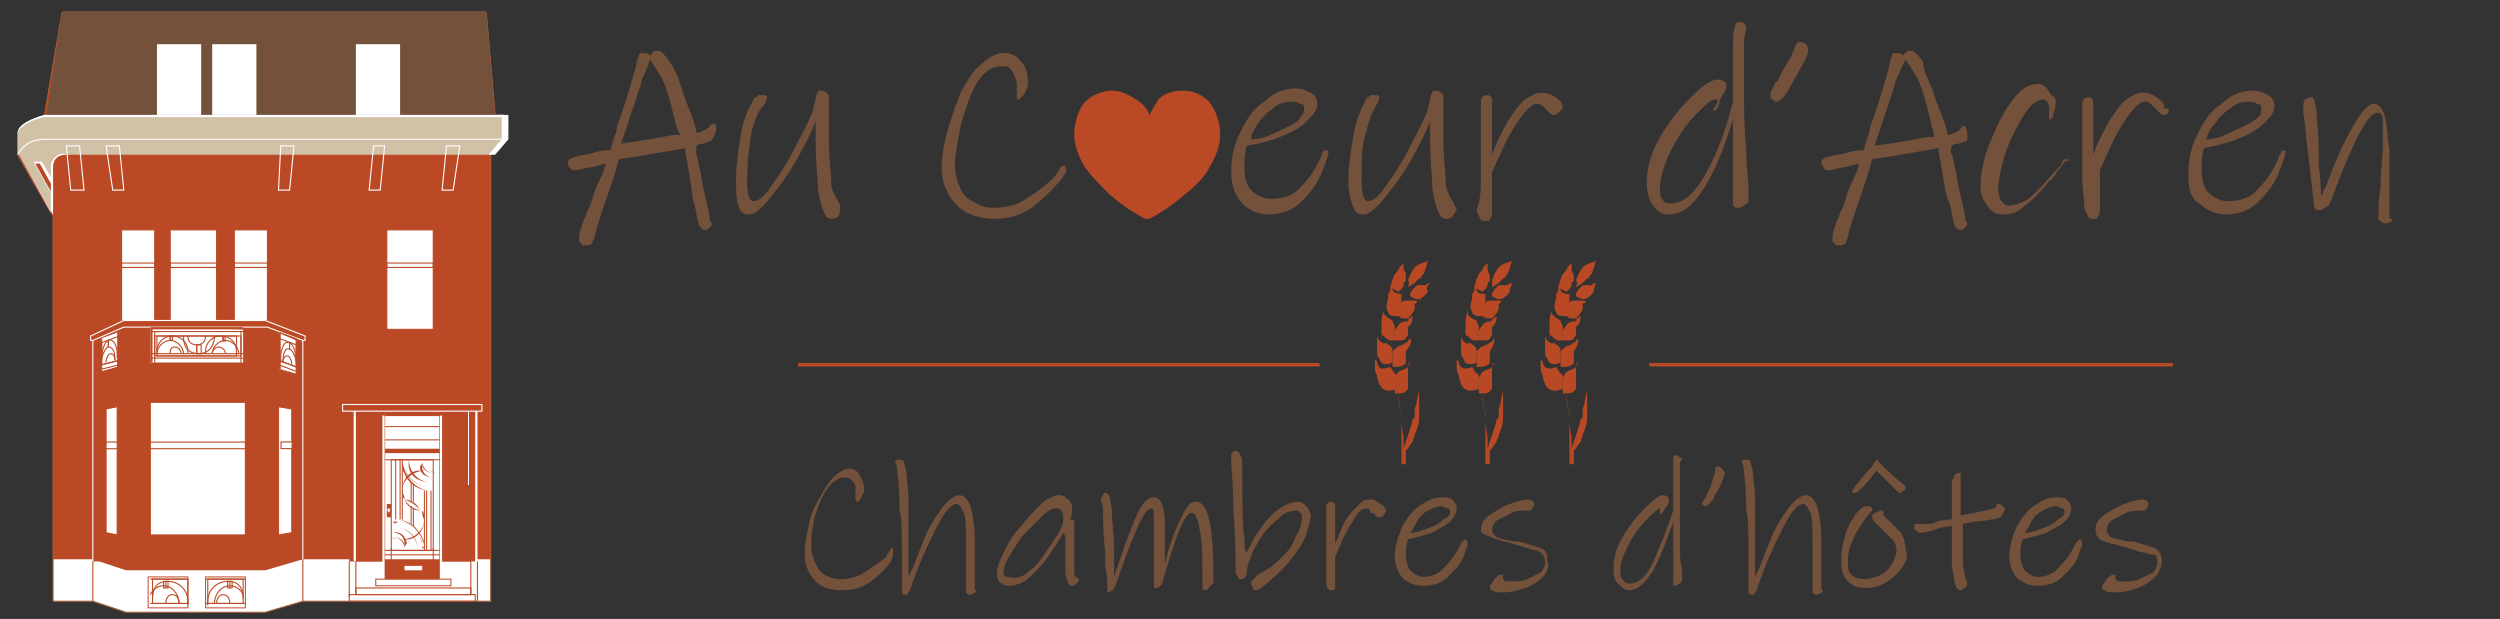 <?xml version="1.0" encoding="utf-8"?>
<!-- Generator: Adobe Illustrator 26.0.2, SVG Export Plug-In . SVG Version: 6.00 Build 0)  -->
<svg version="1.1" id="Calque_1" xmlns="http://www.w3.org/2000/svg" xmlns:xlink="http://www.w3.org/1999/xlink" x="0px" y="0px"
	 viewBox="0 0 113.1 28" style="enable-background:new 0 0 113.1 28;" xml:space="preserve">
<rect x="0" y="0" width="113.1" height="28" fill="#333333" stroke="none"/>
<style type="text/css">
	.st0{fill:none;stroke:#BA4926;stroke-width:0.154;stroke-miterlimit:10;}
	.st1{fill:#B94824;}
	.st2{fill:#74513B;}
	.st3{fill:#BA4926;}
	.st4{fill:#FFFFFF;stroke:#A25E39;stroke-width:4.950711e-02;stroke-miterlimit:10;}
	.st5{fill:#BB4925;}
	.st6{fill:#FFFFFF;stroke:#BB4925;stroke-width:4.950711e-02;stroke-miterlimit:10;}
	.st7{fill:none;stroke:#BB4925;stroke-width:4.950711e-02;stroke-miterlimit:10;}
	.st8{fill:#BB4925;stroke:#FFFFFF;stroke-width:4.950711e-02;stroke-miterlimit:10;}
	.st9{opacity:0.5;}
	.st10{clip-path:url(#SVGID_00000182505887575728904310000002837600837312326071_);}
	.st11{fill:#D1C1A6;}
	.st12{fill:#FFFFFF;}
	.st13{fill:none;stroke:#FFFFFF;stroke-width:4.950711e-02;stroke-miterlimit:10;}
	.st14{fill:none;stroke:#BB4925;stroke-width:4.721060e-02;stroke-miterlimit:10;}
	.st15{fill:none;stroke:#BB4925;stroke-width:4.635909e-02;stroke-miterlimit:10;}
	.st16{fill:none;stroke:#BB4925;stroke-width:4.930723e-02;stroke-miterlimit:10;}
	.st17{fill:none;stroke:#BB4925;stroke-width:4.945384e-02;stroke-miterlimit:10;}
	.st18{fill:none;stroke:#BB4925;stroke-width:4.469008e-02;stroke-miterlimit:10;}
</style>
<g>
	<line class="st0" x1="74.6" y1="16.5" x2="98.3" y2="16.5"/>
	<g>
		<g>
			<g>
				<g>
					<g>
						<path class="st1" d="M63.9,16.3c0,0,0,0-0.1,0.1c0,0.1-0.1,0.1-0.1,0.2c-0.1,0.1-0.2,0.1-0.4,0.2c-0.1,0.1-0.1,0.1-0.2,0.3
							c0,0.1,0,0.1,0,0.2c0,0,0,0.1,0,0.1c0,0.1,0,0.1,0,0.2c0,0.1,0,0.1,0,0.2c0.3,0,0.4,0,0.5-0.1c0.1-0.1,0.1-0.1,0.1-0.2
							c0-0.1,0-0.2,0-0.4c0-0.2,0-0.3,0-0.4c0-0.1,0-0.2,0-0.2C63.9,16.3,63.9,16.3,63.9,16.3z"/>
					</g>
					<g>
						<path class="st1" d="M62.4,16.6c0,0-0.1-0.1-0.1-0.2c0-0.1-0.1-0.1-0.1-0.1s0,0,0,0c0,0,0,0,0,0.1c0,0.1,0,0.1,0,0.2
							c0,0.1,0,0.2,0.1,0.4c0,0.2,0.1,0.3,0.1,0.4c0.1,0.1,0.1,0.2,0.2,0.2c0.1,0.1,0.3,0.1,0.6,0c0-0.1,0-0.1,0-0.2
							c0-0.1,0-0.1,0-0.2c0-0.1,0-0.1,0-0.1c0-0.1,0-0.2-0.1-0.2c-0.1-0.1-0.1-0.2-0.2-0.3C62.6,16.7,62.4,16.7,62.4,16.6z"/>
					</g>
					<g>
						<path class="st1" d="M63.8,15.3C63.8,15.3,63.8,15.3,63.8,15.3c-0.1,0.1-0.1,0.2-0.2,0.2c-0.1,0.1-0.2,0.1-0.4,0.2
							c0,0-0.1,0.1-0.1,0.1c0,0-0.1,0.1-0.1,0.1c0,0.1,0,0.1,0,0.2c0,0.1,0,0.2,0,0.3c0,0.1,0,0.1,0,0.2c0.2,0,0.4,0,0.5-0.1
							c0.1,0,0.1-0.1,0.1-0.2c0,0,0-0.1,0-0.2c0-0.1,0-0.1,0-0.2C63.8,15.6,63.9,15.5,63.8,15.3C63.9,15.3,63.8,15.3,63.8,15.3z"/>
					</g>
					<g>
						<path class="st1" d="M62.4,15.4c0,0-0.1-0.1-0.1-0.2c0-0.1,0-0.1,0-0.1s0,0,0,0.1c0,0.1,0,0.3,0,0.6c0,0.1,0,0.2,0,0.2
							c0,0.1,0,0.1,0.1,0.2c0,0.1,0.1,0.2,0.1,0.2c0.1,0.1,0.3,0.1,0.5,0c0-0.1,0-0.1,0-0.2c0-0.1,0-0.2,0-0.3c0-0.1,0-0.2-0.1-0.2
							c0-0.1,0-0.1-0.1-0.1c0,0-0.1-0.1-0.1-0.1C62.6,15.6,62.5,15.5,62.4,15.4z"/>
					</g>
					<g>
						<path class="st1" d="M63.9,14.3C63.9,14.3,63.9,14.4,63.9,14.3C63.9,14.4,63.9,14.4,63.9,14.3c-0.1,0.1-0.2,0.1-0.2,0.2
							c-0.1,0.1-0.2,0-0.3,0.1c-0.1,0-0.1,0.1-0.2,0.2c0,0-0.1,0.1-0.1,0.2c0,0.1,0,0.2,0,0.3c0,0,0,0.1,0,0.1c0.1,0,0.1,0,0.2,0
							c0.1,0,0.3,0,0.3-0.1c0,0,0.1-0.1,0.1-0.2c0,0,0-0.1,0-0.1c0,0,0,0,0-0.1c0,0,0,0,0-0.1C63.9,14.6,63.9,14.5,63.9,14.3
							C63.9,14.4,63.9,14.4,63.9,14.3C63.9,14.3,63.9,14.3,63.9,14.3z"/>
					</g>
					<g>
						<path class="st1" d="M62.6,14.2c0,0,0-0.1,0-0.2c0,0,0-0.1,0-0.1c0,0,0,0,0,0s0,0,0,0c0,0,0,0,0,0.1c0,0.1-0.1,0.3-0.1,0.6
							c0,0,0,0.1,0,0.1c0,0,0,0.1,0,0.1c0,0.1,0,0.1,0,0.2c0,0.1,0,0.2,0.1,0.2c0.1,0.1,0.2,0.2,0.3,0.2c0.1,0,0.1,0,0.2,0
							c0,0,0-0.1,0-0.1c0-0.1,0-0.2,0-0.3c0-0.1,0-0.1,0-0.2c0-0.1-0.1-0.2-0.1-0.3C62.8,14.4,62.7,14.3,62.6,14.2z"/>
					</g>
					<g>
						<path class="st1" d="M64.3,13.5C64.3,13.5,64.2,13.5,64.3,13.5c-0.1,0.1-0.1,0.1-0.2,0.1c0,0,0,0-0.1,0c-0.1,0-0.2,0-0.4,0
							c0,0-0.1,0-0.1,0c0,0-0.1,0.1-0.1,0.1c0,0-0.1,0.1-0.1,0.2c0,0.1-0.1,0.1-0.1,0.2c0,0,0,0,0,0.1c0,0,0,0,0,0.1
							c0.1,0,0.1,0,0.2,0.1c0.1,0,0.2,0,0.3,0c0.1-0.1,0.2-0.2,0.3-0.4c0,0,0-0.1,0-0.1c0,0,0,0,0-0.1c0,0,0-0.1,0.1-0.1
							c0,0,0-0.1,0-0.1C64.2,13.6,64.3,13.6,64.3,13.5C64.3,13.5,64.3,13.5,64.3,13.5z"/>
					</g>
					<g>
						<path class="st1" d="M63,13.1C63,13.1,63,13,63,13.1c0-0.1,0-0.1,0-0.2c0-0.1,0-0.1,0-0.1s0,0-0.1,0.1c0,0,0,0,0,0.1
							c0,0,0,0.1,0,0.1c0,0,0,0.1-0.1,0.2c0,0,0,0.1,0,0.1c0,0,0,0.1,0,0.1c-0.1,0.3-0.1,0.5,0,0.6c0,0.1,0.1,0.2,0.3,0.2
							c0.1,0,0.1,0,0.2,0c0,0,0,0,0-0.1c0,0,0,0,0-0.1c0-0.1,0-0.2,0.1-0.3c0-0.1,0-0.1,0-0.2c0-0.1,0-0.1,0-0.2c0,0,0-0.1,0-0.1
							C63.2,13.3,63,13.2,63,13.1z"/>
					</g>
					<g>
						<path class="st1" d="M64.7,12.8C64.7,12.8,64.6,12.8,64.7,12.8c-0.1,0-0.2,0.1-0.2,0.1c-0.1,0-0.2,0-0.3,0
							c-0.1,0-0.1,0-0.2,0.1c0,0-0.1,0.1-0.1,0.1c0,0.1-0.1,0.1-0.1,0.2c0,0,0,0.1,0,0.1c0.3,0.2,0.5,0.2,0.8-0.2
							C64.5,13,64.6,12.9,64.7,12.8C64.7,12.8,64.7,12.8,64.7,12.8z"/>
					</g>
					<g>
						<path class="st1" d="M63.5,12.2c0,0,0-0.1,0-0.2c0-0.1,0-0.1,0-0.1s0,0-0.1,0.1c0,0-0.1,0.1-0.1,0.1c0,0.1-0.1,0.2-0.2,0.3
							c-0.3,0.6-0.1,0.7,0.2,0.8c0,0,0-0.1,0.1-0.1c0-0.1,0.1-0.1,0.1-0.2c0-0.1,0-0.1,0.1-0.2c0-0.1,0-0.2,0-0.2
							C63.6,12.4,63.6,12.3,63.5,12.2z"/>
					</g>
					<g>
						<path class="st1" d="M63.7,13c0.1-0.1,0.2-0.1,0.3-0.2c0.1-0.1,0.1-0.1,0.2-0.2c0.1,0,0.1-0.1,0.1-0.1c0,0,0.1-0.1,0.1-0.1
							c0.1-0.2,0.1-0.3,0.2-0.6c-0.2,0.1-0.4,0.1-0.6,0.3c-0.1,0.1-0.1,0.2-0.2,0.3c0,0.1-0.1,0.2-0.1,0.3
							C63.8,12.8,63.7,12.9,63.7,13z"/>
					</g>
				</g>
				<g>
					<path class="st1" d="M63.2,17.7c0,0,0,0.2,0.1,0.5c0,0.2,0,0.3,0.1,0.5c0,0.2,0,0.4,0,0.6c0,0.4,0,0.8,0,1.2c0,0.2,0,0.3,0,0.4
						c0,0.1,0,0.1,0,0.1l0.2,0c0,0,0-0.2,0-0.3c0-0.1,0-0.2,0-0.2c0-0.1,0-0.1,0-0.1c0.1-0.1,0.2-0.3,0.3-0.4c0-0.1,0.1-0.2,0.1-0.3
						c0-0.1,0.1-0.2,0.1-0.3c0.1-0.2,0.1-0.4,0.1-0.6c0-0.2,0-0.4,0-0.6c0-0.2,0-1,0-1.2c0,0.1,0,0.2,0,0.3c0,0.1,0,0.2,0,0.3
						c0,0.2-0.1,0.4-0.1,0.5c0,0.2-0.1,0.3-0.1,0.5c0,0.1,0,0.1,0,0.2c0,0.1,0,0.1-0.1,0.2c-0.1,0.5-0.3,0.9-0.4,1.3c0,0,0,0,0-0.1
						c0-0.1,0-0.2,0-0.3c0-0.2-0.1-0.6-0.1-0.9c0-0.3-0.1-0.6-0.1-0.9C63.2,17.9,63.2,17.7,63.2,17.7z"/>
				</g>
			</g>
			<g>
				<g>
					<g>
						<path class="st1" d="M67.7,16.3c0,0,0,0-0.1,0.1c0,0.1-0.1,0.1-0.1,0.2c-0.1,0.1-0.2,0.1-0.4,0.2c-0.1,0.1-0.1,0.1-0.2,0.3
							c0,0.1,0,0.1,0,0.2c0,0,0,0.1,0,0.1c0,0.1,0,0.1,0,0.2c0,0.1,0,0.1,0,0.2c0.3,0,0.4,0,0.5-0.1c0.1-0.1,0.1-0.1,0.1-0.2
							c0-0.1,0-0.2,0-0.4c0-0.2,0-0.3,0-0.4c0-0.1,0-0.2,0-0.2C67.7,16.3,67.7,16.3,67.7,16.3z"/>
					</g>
					<g>
						<path class="st1" d="M66.1,16.6c0,0-0.1-0.1-0.1-0.2c0-0.1-0.1-0.1-0.1-0.1s0,0,0,0c0,0,0,0,0,0.1c0,0.1,0,0.1,0,0.2
							c0,0.1,0,0.2,0.1,0.4c0,0.2,0.1,0.3,0.1,0.4c0.1,0.1,0.1,0.2,0.2,0.2c0.1,0.1,0.3,0.1,0.6,0c0-0.1,0-0.1,0-0.2
							c0-0.1,0-0.1,0-0.2c0-0.1,0-0.1,0-0.1c0-0.1,0-0.2-0.1-0.2c-0.1-0.1-0.1-0.2-0.2-0.3C66.4,16.7,66.2,16.7,66.1,16.6z"/>
					</g>
					<g>
						<path class="st1" d="M67.6,15.3C67.6,15.3,67.6,15.3,67.6,15.3c-0.1,0.1-0.1,0.2-0.2,0.2c-0.1,0.1-0.2,0.1-0.4,0.2
							c0,0-0.1,0.1-0.1,0.1c0,0-0.1,0.1-0.1,0.1c0,0.1,0,0.1,0,0.2c0,0.1,0,0.2,0,0.3c0,0.1,0,0.1,0,0.2c0.2,0,0.4,0,0.5-0.1
							c0.1,0,0.1-0.1,0.1-0.2c0,0,0-0.1,0-0.2c0-0.1,0-0.1,0-0.2C67.6,15.6,67.6,15.5,67.6,15.3C67.6,15.3,67.6,15.3,67.6,15.3z"/>
					</g>
					<g>
						<path class="st1" d="M66.2,15.4c0,0-0.1-0.1-0.1-0.2c0-0.1,0-0.1,0-0.1s0,0,0,0.1c0,0.1,0,0.3,0,0.6c0,0.1,0,0.2,0,0.2
							c0,0.1,0,0.1,0.1,0.2c0,0.1,0.1,0.2,0.1,0.2c0.1,0.1,0.3,0.1,0.5,0c0-0.1,0-0.1,0-0.2c0-0.1,0-0.2,0-0.3c0-0.1,0-0.2-0.1-0.2
							c0-0.1,0-0.1-0.1-0.1c0,0-0.1-0.1-0.1-0.1C66.4,15.6,66.2,15.5,66.2,15.4z"/>
					</g>
					<g>
						<path class="st1" d="M67.7,14.3C67.7,14.3,67.7,14.4,67.7,14.3C67.7,14.4,67.7,14.4,67.7,14.3c-0.1,0.1-0.2,0.1-0.2,0.2
							c-0.1,0.1-0.2,0-0.3,0.1c-0.1,0-0.1,0.1-0.2,0.2c0,0-0.1,0.1-0.1,0.2c0,0.1,0,0.2,0,0.3c0,0,0,0.1,0,0.1c0.1,0,0.1,0,0.2,0
							c0.1,0,0.3,0,0.3-0.1c0,0,0.1-0.1,0.1-0.2c0,0,0-0.1,0-0.1c0,0,0,0,0-0.1c0,0,0,0,0-0.1C67.7,14.6,67.7,14.5,67.7,14.3
							C67.7,14.4,67.7,14.4,67.7,14.3C67.7,14.3,67.7,14.3,67.7,14.3z"/>
					</g>
					<g>
						<path class="st1" d="M66.4,14.2c0,0,0-0.1,0-0.2c0,0,0-0.1,0-0.1c0,0,0,0,0,0s0,0,0,0c0,0,0,0,0,0.1c0,0.1-0.1,0.3-0.1,0.6
							c0,0,0,0.1,0,0.1c0,0,0,0.1,0,0.1c0,0.1,0,0.1,0,0.2c0,0.1,0,0.2,0.1,0.2c0.1,0.1,0.2,0.2,0.3,0.2c0.1,0,0.1,0,0.2,0
							c0,0,0-0.1,0-0.1c0-0.1,0-0.2,0-0.3c0-0.1,0-0.1,0-0.2c0-0.1-0.1-0.2-0.1-0.3C66.6,14.4,66.4,14.3,66.4,14.2z"/>
					</g>
					<g>
						<path class="st1" d="M68.1,13.5C68.1,13.5,68,13.5,68.1,13.5c-0.1,0.1-0.1,0.1-0.2,0.1c0,0,0,0-0.1,0c-0.1,0-0.2,0-0.4,0
							c0,0-0.1,0-0.1,0c0,0-0.1,0.1-0.1,0.1c0,0-0.1,0.1-0.1,0.2c0,0.1-0.1,0.1-0.1,0.2c0,0,0,0,0,0.1c0,0,0,0,0,0.1
							c0.1,0,0.1,0,0.2,0.1c0.1,0,0.2,0,0.3,0c0.1-0.1,0.2-0.2,0.3-0.4c0,0,0-0.1,0-0.1c0,0,0,0,0-0.1c0,0,0-0.1,0.1-0.1
							c0,0,0-0.1,0-0.1C68,13.6,68,13.6,68.1,13.5C68.1,13.5,68.1,13.5,68.1,13.5z"/>
					</g>
					<g>
						<path class="st1" d="M66.8,13.1C66.8,13.1,66.8,13,66.8,13.1c0-0.1,0-0.1,0-0.2c0-0.1,0-0.1,0-0.1s0,0-0.1,0.1c0,0,0,0,0,0.1
							c0,0,0,0.1,0,0.1s0,0.1-0.1,0.2c0,0,0,0.1,0,0.1c0,0,0,0.1,0,0.1c-0.1,0.3-0.1,0.5,0,0.6c0,0.1,0.1,0.2,0.3,0.2
							c0.1,0,0.1,0,0.2,0c0,0,0,0,0-0.1c0,0,0,0,0-0.1c0-0.1,0-0.2,0.1-0.3c0-0.1,0-0.1,0-0.2c0-0.1,0-0.1,0-0.2c0,0,0-0.1,0-0.1
							C66.9,13.3,66.8,13.2,66.8,13.1z"/>
					</g>
					<g>
						<path class="st1" d="M68.4,12.8C68.4,12.8,68.4,12.8,68.4,12.8c-0.1,0-0.2,0.1-0.2,0.1c-0.1,0-0.2,0-0.3,0
							c-0.1,0-0.1,0-0.2,0.1c0,0-0.1,0.1-0.1,0.1c0,0.1-0.1,0.1-0.1,0.2c0,0,0,0.1,0,0.1c0.3,0.2,0.5,0.2,0.8-0.2
							C68.3,13,68.4,12.9,68.4,12.8C68.4,12.8,68.4,12.8,68.4,12.8z"/>
					</g>
					<g>
						<path class="st1" d="M67.3,12.2c0,0,0-0.1,0-0.2c0-0.1,0-0.1,0-0.1s0,0-0.1,0.1c0,0-0.1,0.1-0.1,0.1c0,0.1-0.1,0.2-0.2,0.3
							c-0.3,0.6-0.1,0.7,0.2,0.8c0,0,0-0.1,0.1-0.1c0-0.1,0.1-0.1,0.1-0.2c0-0.1,0-0.1,0.1-0.2c0-0.1,0-0.2,0-0.2
							C67.4,12.4,67.3,12.3,67.3,12.2z"/>
					</g>
					<g>
						<path class="st1" d="M67.5,13c0.1-0.1,0.2-0.1,0.3-0.2c0.1-0.1,0.1-0.1,0.2-0.2c0.1,0,0.1-0.1,0.1-0.1c0,0,0.1-0.1,0.1-0.1
							c0.1-0.2,0.1-0.3,0.2-0.6c-0.2,0.1-0.4,0.1-0.6,0.3c-0.1,0.1-0.1,0.2-0.2,0.3c0,0.1-0.1,0.2-0.1,0.3
							C67.5,12.8,67.5,12.9,67.5,13z"/>
					</g>
				</g>
				<g>
					<path class="st1" d="M67,17.7c0,0,0,0.2,0.1,0.5c0,0.2,0,0.3,0.1,0.5c0,0.2,0,0.4,0,0.6c0,0.4,0,0.8,0,1.2c0,0.2,0,0.3,0,0.4
						c0,0.1,0,0.1,0,0.1l0.2,0c0,0,0-0.2,0-0.3c0-0.1,0-0.2,0-0.2c0-0.1,0-0.1,0-0.1c0.1-0.1,0.2-0.3,0.3-0.4c0-0.1,0.1-0.2,0.1-0.3
						c0-0.1,0.1-0.2,0.1-0.3c0.1-0.2,0.1-0.4,0.1-0.6c0-0.2,0-0.4,0-0.6c0-0.2,0-1,0-1.2c0,0.1,0,0.2,0,0.3c0,0.1,0,0.2,0,0.3
						c0,0.2-0.1,0.4-0.1,0.5c0,0.2-0.1,0.3-0.1,0.5c0,0.1,0,0.1,0,0.2c0,0.1,0,0.1-0.1,0.2c-0.1,0.5-0.3,0.9-0.4,1.3c0,0,0,0,0-0.1
						c0-0.1,0-0.2,0-0.3c0-0.2-0.1-0.6-0.1-0.9c0-0.3-0.1-0.6-0.1-0.9C67,17.9,67,17.7,67,17.7z"/>
				</g>
			</g>
			<g>
				<g>
					<g>
						<path class="st1" d="M71.5,16.3c0,0,0,0-0.1,0.1c0,0.1-0.1,0.1-0.1,0.2c-0.1,0.1-0.2,0.1-0.4,0.2c-0.1,0.1-0.1,0.1-0.2,0.3
							c0,0.1,0,0.1,0,0.2c0,0,0,0.1,0,0.1c0,0.1,0,0.1,0,0.2c0,0.1,0,0.1,0,0.2c0.3,0,0.4,0,0.5-0.1c0.1-0.1,0.1-0.1,0.1-0.2
							c0-0.1,0-0.2,0-0.4c0-0.2,0-0.3,0-0.4c0-0.1,0-0.2,0-0.2C71.5,16.3,71.5,16.3,71.5,16.3z"/>
					</g>
					<g>
						<path class="st1" d="M69.9,16.6c0,0-0.1-0.1-0.1-0.2c0-0.1-0.1-0.1-0.1-0.1s0,0,0,0c0,0,0,0,0,0.1c0,0.1,0,0.1,0,0.2
							c0,0.1,0,0.2,0.1,0.4c0,0.2,0.1,0.3,0.1,0.4c0.1,0.1,0.1,0.2,0.2,0.2c0.1,0.1,0.3,0.1,0.6,0c0-0.1,0-0.1,0-0.2
							c0-0.1,0-0.1,0-0.2c0-0.1,0-0.1,0-0.1c0-0.1,0-0.2-0.1-0.2c-0.1-0.1-0.1-0.2-0.2-0.3C70.2,16.7,70,16.7,69.9,16.6z"/>
					</g>
					<g>
						<path class="st1" d="M71.4,15.3C71.4,15.3,71.4,15.3,71.4,15.3c-0.1,0.1-0.1,0.2-0.2,0.2c-0.1,0.1-0.2,0.1-0.4,0.2
							c0,0-0.1,0.1-0.1,0.1c0,0-0.1,0.1-0.1,0.1c0,0.1,0,0.1,0,0.2c0,0.1,0,0.2,0,0.3c0,0.1,0,0.1,0,0.2c0.2,0,0.4,0,0.5-0.1
							c0.1,0,0.1-0.1,0.1-0.2c0,0,0-0.1,0-0.2c0-0.1,0-0.1,0-0.2C71.4,15.6,71.4,15.5,71.4,15.3C71.4,15.3,71.4,15.3,71.4,15.3z"/>
					</g>
					<g>
						<path class="st1" d="M70,15.4c0,0-0.1-0.1-0.1-0.2c0-0.1,0-0.1,0-0.1s0,0,0,0.1c0,0.1,0,0.3,0,0.6c0,0.1,0,0.2,0,0.2
							c0,0.1,0,0.1,0.1,0.2c0,0.1,0.1,0.2,0.1,0.2c0.1,0.1,0.3,0.1,0.5,0c0-0.1,0-0.1,0-0.2c0-0.1,0-0.2,0-0.3c0-0.1,0-0.2-0.1-0.2
							c0-0.1,0-0.1-0.1-0.1c0,0-0.1-0.1-0.1-0.1C70.2,15.6,70.1,15.5,70,15.4z"/>
					</g>
					<g>
						<path class="st1" d="M71.5,14.3C71.5,14.3,71.5,14.4,71.5,14.3C71.5,14.4,71.5,14.4,71.5,14.3c-0.1,0.1-0.2,0.1-0.2,0.2
							c-0.1,0.1-0.2,0-0.3,0.1c-0.1,0-0.1,0.1-0.2,0.2c0,0-0.1,0.1-0.1,0.2c0,0.1,0,0.2,0,0.3c0,0,0,0.1,0,0.1c0.1,0,0.1,0,0.2,0
							c0.1,0,0.3,0,0.3-0.1c0,0,0.1-0.1,0.1-0.2c0,0,0-0.1,0-0.1c0,0,0,0,0-0.1c0,0,0,0,0-0.1C71.5,14.6,71.5,14.5,71.5,14.3
							C71.5,14.4,71.5,14.4,71.5,14.3C71.5,14.3,71.5,14.3,71.5,14.3z"/>
					</g>
					<g>
						<path class="st1" d="M70.2,14.2c0,0,0-0.1,0-0.2c0,0,0-0.1,0-0.1c0,0,0,0,0,0s0,0,0,0c0,0,0,0,0,0.1c0,0.1-0.1,0.3-0.1,0.6
							c0,0,0,0.1,0,0.1c0,0,0,0.1,0,0.1c0,0.1,0,0.1,0,0.2c0,0.1,0,0.2,0.1,0.2c0.1,0.1,0.2,0.2,0.3,0.2c0.1,0,0.1,0,0.2,0
							c0,0,0-0.1,0-0.1c0-0.1,0-0.2,0-0.3c0-0.1,0-0.1,0-0.2c0-0.1-0.1-0.2-0.1-0.3C70.4,14.4,70.3,14.3,70.2,14.2z"/>
					</g>
					<g>
						<path class="st1" d="M71.9,13.5C71.9,13.5,71.8,13.5,71.9,13.5c-0.1,0.1-0.1,0.1-0.2,0.1c0,0,0,0-0.1,0c-0.1,0-0.2,0-0.4,0
							c0,0-0.1,0-0.1,0c0,0-0.1,0.1-0.1,0.1c0,0-0.1,0.1-0.1,0.2c0,0.1-0.1,0.1-0.1,0.2c0,0,0,0,0,0.1c0,0,0,0,0,0.1
							c0.1,0,0.1,0,0.2,0.1c0.1,0,0.2,0,0.3,0c0.1-0.1,0.2-0.2,0.3-0.4c0,0,0-0.1,0-0.1c0,0,0,0,0-0.1c0,0,0-0.1,0.1-0.1
							s0-0.1,0-0.1C71.8,13.6,71.8,13.6,71.9,13.5C71.9,13.5,71.9,13.5,71.9,13.5z"/>
					</g>
					<g>
						<path class="st1" d="M70.6,13.1C70.6,13.1,70.6,13,70.6,13.1c0-0.1,0-0.1,0-0.2c0-0.1,0-0.1,0-0.1s0,0-0.1,0.1c0,0,0,0,0,0.1
							c0,0,0,0.1,0,0.1c0,0,0,0.1-0.1,0.2c0,0,0,0.1,0,0.1c0,0,0,0.1,0,0.1c-0.1,0.3-0.1,0.5,0,0.6c0,0.1,0.1,0.2,0.3,0.2
							c0.1,0,0.1,0,0.2,0c0,0,0,0,0-0.1c0,0,0,0,0-0.1c0-0.1,0-0.2,0.1-0.3c0-0.1,0-0.1,0-0.2c0-0.1,0-0.1,0-0.2c0,0,0-0.1,0-0.1
							C70.7,13.3,70.6,13.2,70.6,13.1z"/>
					</g>
					<g>
						<path class="st1" d="M72.2,12.8C72.2,12.8,72.2,12.8,72.2,12.8c-0.1,0-0.2,0.1-0.2,0.1c-0.1,0-0.2,0-0.3,0
							c-0.1,0-0.1,0-0.2,0.1c0,0-0.1,0.1-0.1,0.1c0,0.1-0.1,0.1-0.1,0.2c0,0,0,0.1,0,0.1c0.3,0.2,0.5,0.2,0.8-0.2
							C72.1,13,72.2,12.9,72.2,12.8C72.2,12.8,72.2,12.8,72.2,12.8z"/>
					</g>
					<g>
						<path class="st1" d="M71.1,12.2c0,0,0-0.1,0-0.2c0-0.1,0-0.1,0-0.1s0,0-0.1,0.1c0,0-0.1,0.1-0.1,0.1c0,0.1-0.1,0.2-0.2,0.3
							c-0.3,0.6-0.1,0.7,0.2,0.8c0,0,0-0.1,0.1-0.1c0-0.1,0.1-0.1,0.1-0.2c0-0.1,0-0.1,0.1-0.2c0-0.1,0-0.2,0-0.2
							C71.2,12.4,71.1,12.3,71.1,12.2z"/>
					</g>
					<g>
						<path class="st1" d="M71.3,13c0.1-0.1,0.2-0.1,0.3-0.2c0.1-0.1,0.1-0.1,0.2-0.2c0.1,0,0.1-0.1,0.1-0.1c0,0,0.1-0.1,0.1-0.1
							c0.1-0.2,0.1-0.3,0.2-0.6c-0.2,0.1-0.4,0.1-0.6,0.3c-0.1,0.1-0.1,0.2-0.2,0.3c0,0.1-0.1,0.2-0.1,0.3
							C71.4,12.8,71.3,12.9,71.3,13z"/>
					</g>
				</g>
				<g>
					<path class="st1" d="M70.8,17.7c0,0,0,0.2,0.1,0.5c0,0.2,0,0.3,0.1,0.5c0,0.2,0,0.4,0,0.6c0,0.4,0,0.8,0,1.2c0,0.2,0,0.3,0,0.4
						c0,0.1,0,0.1,0,0.1l0.2,0c0,0,0-0.2,0-0.3c0-0.1,0-0.2,0-0.2c0-0.1,0-0.1,0-0.1c0.1-0.1,0.2-0.3,0.3-0.4c0-0.1,0.1-0.2,0.1-0.3
						c0-0.1,0.1-0.2,0.1-0.3c0.1-0.2,0.1-0.4,0.1-0.6c0-0.2,0-0.4,0-0.6c0-0.2,0-1,0-1.2c0,0.1,0,0.2,0,0.3c0,0.1,0,0.2,0,0.3
						c0,0.2-0.1,0.4-0.1,0.5c0,0.2-0.1,0.3-0.1,0.5c0,0.1,0,0.1,0,0.2c0,0.1,0,0.1-0.1,0.2c-0.1,0.5-0.3,0.9-0.4,1.3c0,0,0,0,0-0.1
						c0-0.1,0-0.2,0-0.3c0-0.2-0.1-0.6-0.1-0.9c0-0.3-0.1-0.6-0.1-0.9C70.8,17.9,70.8,17.7,70.8,17.7z"/>
				</g>
			</g>
		</g>
	</g>
	<line class="st0" x1="36.1" y1="16.5" x2="59.7" y2="16.5"/>
	<g>
		<path class="st2" d="M32.2,6.3c0,0.1-0.1,0.1-0.1,0.1c-0.1,0-0.2,0.1-0.3,0.1c-0.2,0-0.3,0.1-0.3,0.1C31.5,6.9,31.5,7,31.5,7
			c0.1,0.2,0.1,0.5,0.2,0.8c0.1,0.8,0.3,1.4,0.4,2c0,0.2,0.1,0.3,0.1,0.3c0,0.1,0,0.1-0.1,0.2c-0.1,0.1-0.1,0.1-0.2,0.1
			c-0.1,0-0.1,0-0.2-0.1c-0.1-0.1-0.1-0.2-0.1-0.2c-0.1-0.3-0.1-0.6-0.2-0.9c-0.1-0.3-0.1-0.7-0.2-1.2c0-0.2-0.1-0.4-0.1-0.7
			c-0.1-0.3-0.1-0.5-0.1-0.6c-0.5,0.1-1.2,0.2-2.3,0.4l-0.7,0.1l-0.2,0.7l-0.3,0.9c-0.3,0.8-0.5,1.5-0.6,1.9c0,0.1-0.1,0.2-0.1,0.3
			c-0.1,0.1-0.2,0.1-0.3,0.1c-0.1,0-0.2,0-0.2-0.1c-0.1,0-0.1-0.1-0.1-0.2c0-0.1,0-0.3,0.1-0.5c0.1-0.3,0.1-0.4,0.2-0.5
			c0-0.1,0.1-0.3,0.2-0.5c0.1-0.3,0.2-0.7,0.4-1.1c0.2-0.4,0.3-0.7,0.3-0.8c-0.4,0.1-0.7,0.2-0.9,0.2c-0.3,0.1-0.5,0.1-0.5,0.1
			c-0.1,0-0.1,0-0.2-0.1s-0.1-0.1-0.1-0.2c0-0.1,0-0.2,0.1-0.2c0,0,0.1-0.1,0.2-0.1c0.3-0.1,0.6-0.1,0.9-0.2
			c0.3-0.1,0.5-0.1,0.7-0.1c0.1-0.2,0.1-0.4,0.2-0.6c0-0.1,0.1-0.2,0.1-0.4c0-0.1,0.1-0.3,0.2-0.6l0.2-0.6c0.3-1,0.5-1.6,0.5-1.8
			c0-0.1,0.1-0.2,0.1-0.3c0-0.1,0.1-0.1,0.1-0.1c0.2,0,0.3,0,0.4,0.1c0,0,0,0,0.1-0.1c0,0,0.1-0.1,0.1-0.1c0,0,0.1,0,0.2,0
			c0.1,0,0.3,0.2,0.5,0.5c0.2,0.3,0.4,0.7,0.5,1.1c0.1,0.3,0.2,0.6,0.4,1.1c0.2,0.5,0.3,0.8,0.3,1c0.1,0,0.2,0,0.3-0.1
			c0.1,0,0.1,0,0.2-0.1c0,0,0.1,0,0.1-0.1c0,0,0.1-0.1,0.1-0.1c0,0,0.1,0,0.1,0c0.1,0,0.1,0.1,0.1,0.3C32.3,6.2,32.3,6.2,32.2,6.3z
			 M30.5,5.3c-0.1-0.4-0.2-0.8-0.3-1.1c-0.1-0.3-0.2-0.6-0.4-0.9c-0.2-0.3-0.3-0.5-0.4-0.6l-0.1,0.3c-0.1,0.3-0.3,0.6-0.3,0.8
			c-0.2,0.6-0.5,1.5-0.9,2.7l1.3-0.2l1.1-0.2l0.3,0C30.7,6,30.6,5.8,30.5,5.3z"/>
		<path class="st2" d="M37.9,9.8c-0.1,0.1-0.2,0.1-0.3,0.1c-0.2,0-0.3-0.2-0.4-0.5c-0.1-0.3-0.2-0.7-0.2-1c0-0.3-0.1-1-0.1-2
			c0-0.2,0-0.3,0-0.5s0-0.3,0-0.4C36.7,6,36.4,6.6,36,7.3C35.6,8,35.2,8.5,34.8,9c-0.4,0.5-0.7,0.7-0.9,0.7c-0.3,0-0.4-0.1-0.5-0.4
			c-0.1-0.3-0.1-0.7-0.1-1.3c0-0.5,0.1-1.2,0.2-1.8C33.6,5.5,33.8,5,34,4.7c0.1-0.2,0.1-0.3,0.2-0.3c0.1-0.1,0.1-0.1,0.2-0.1
			c0.2,0,0.3,0,0.3,0.1c0,0,0,0.1-0.1,0.3C34.3,5,34.1,5.5,34,6s-0.2,1.3-0.2,2.2c0,0.6,0.1,0.9,0.3,0.9c0.2,0,0.5-0.2,0.8-0.7
			c0.3-0.4,0.7-1,1-1.6c0.3-0.6,0.6-1.1,0.8-1.6c0.1-0.2,0.1-0.4,0.2-0.7c0-0.1,0-0.2,0.1-0.3c0-0.1,0-0.1,0.1-0.1
			c0.1,0,0.2,0,0.3,0.1c0.1,0.1,0.1,0.1,0.1,0.2c0,0.4,0,1,0,1.9c0,0.9,0.1,1.5,0.1,1.9c0,0.3,0.1,0.5,0.2,0.7
			c0.1,0.2,0.2,0.3,0.2,0.4C38,9.4,38,9.5,38,9.5C38,9.6,38,9.7,37.9,9.8z"/>
		<path class="st2" d="M48.1,8c-0.3,0.4-0.8,0.9-1.3,1.3c-0.5,0.4-1.1,0.6-1.8,0.6c-0.7,0-1.3-0.2-1.7-0.6c-0.4-0.4-0.7-1-0.7-1.7
			c0-0.5,0.1-1.1,0.3-1.8c0.2-0.7,0.4-1.2,0.6-1.7c0.3-0.5,0.5-0.9,0.9-1.2c0.3-0.3,0.7-0.5,1-0.5c0.3,0,0.6,0.1,0.8,0.4
			c0.2,0.2,0.3,0.5,0.3,0.9c0,0.1,0,0.3-0.1,0.4c0,0.1-0.1,0.2-0.2,0.3c-0.1,0.1-0.1,0.1-0.1,0.1c-0.1,0-0.1,0-0.1-0.1
			c0,0,0-0.1,0-0.2c0-0.1,0-0.1,0-0.2c0-0.2,0-0.4-0.1-0.5c0-0.1-0.1-0.3-0.2-0.4c-0.1-0.1-0.2-0.1-0.4-0.1c-0.6,0-1.1,0.5-1.5,1.6
			C43.7,5,43.5,5.4,43.4,6S43.2,7,43.2,7.5c0,0.3,0.1,0.7,0.2,0.9C43.5,8.7,43.7,9,44,9.1c0.3,0.2,0.6,0.3,0.9,0.3
			c0.6,0,1.1-0.1,1.5-0.4c0.5-0.3,0.9-0.6,1.3-1c0,0,0.1-0.1,0.2-0.3c0.1-0.2,0.2-0.2,0.2-0.2c0,0,0.1,0,0.1,0c0,0,0,0.1,0,0.1
			C48.3,7.7,48.2,7.8,48.1,8z"/>
		<path class="st2" d="M60.1,6.9c0,0.1-0.1,0.4-0.3,0.9c-0.2,0.5-0.5,0.9-0.9,1.3c-0.4,0.4-0.9,0.6-1.5,0.6c-0.5,0-0.9-0.2-1.2-0.5
			c-0.3-0.3-0.5-0.8-0.5-1.4c0-0.6,0.1-1.2,0.4-1.8c0.3-0.6,0.6-1.1,1.1-1.4c0.4-0.4,0.9-0.6,1.4-0.6c0.3,0,0.5,0.1,0.7,0.2
			c0.2,0.1,0.3,0.3,0.3,0.5c0,0.3-0.2,0.5-0.5,0.8c-0.3,0.3-0.7,0.5-1.2,0.7c-0.5,0.2-1,0.3-1.5,0.4c-0.1,0.4-0.1,0.7-0.1,1
			c0,0.4,0.1,0.8,0.3,1c0.2,0.2,0.5,0.4,0.9,0.4c0.6,0,1.1-0.2,1.4-0.6c0.4-0.4,0.7-0.9,0.9-1.4c0,0,0-0.1,0.1-0.2
			C60,6.8,60,6.8,60,6.8C60.1,6.8,60.1,6.8,60.1,6.9z M58.8,4.7c-0.1-0.1-0.3-0.1-0.4-0.1c-0.3,0-0.6,0.1-0.8,0.3
			c-0.3,0.2-0.5,0.4-0.7,0.7c-0.2,0.3-0.3,0.5-0.3,0.7c0.4,0,0.7-0.1,1.1-0.3c0.4-0.2,0.7-0.3,1-0.5C58.9,5.2,59,5.1,59,5
			C59,4.8,59,4.7,58.8,4.7z"/>
		<path class="st2" d="M65.7,9.8c-0.1,0.1-0.2,0.1-0.3,0.1c-0.2,0-0.3-0.2-0.4-0.5c-0.1-0.3-0.2-0.7-0.2-1c0-0.3-0.1-1-0.1-2
			c0-0.2,0-0.3,0-0.5s0-0.3,0-0.4c-0.2,0.5-0.5,1.1-0.9,1.8C63.4,8,63,8.5,62.6,9c-0.4,0.5-0.7,0.7-0.9,0.7c-0.3,0-0.4-0.1-0.5-0.4
			C61.1,9.1,61,8.7,61,8.1c0-0.5,0.1-1.2,0.2-1.8c0.1-0.7,0.3-1.2,0.5-1.6c0.1-0.2,0.1-0.3,0.2-0.3c0.1-0.1,0.1-0.1,0.2-0.1
			c0.2,0,0.3,0,0.3,0.1c0,0,0,0.1-0.1,0.3C62.1,5,61.9,5.5,61.8,6c-0.2,0.5-0.2,1.3-0.2,2.2c0,0.6,0.1,0.9,0.3,0.9
			c0.2,0,0.5-0.2,0.8-0.7c0.3-0.4,0.7-1,1-1.6s0.6-1.1,0.8-1.6c0.1-0.2,0.1-0.4,0.2-0.7c0-0.1,0-0.2,0.1-0.3c0-0.1,0-0.1,0.1-0.1
			c0.1,0,0.2,0,0.3,0.1c0.1,0.1,0.1,0.1,0.1,0.2c0,0.4,0,1,0,1.9c0,0.9,0.1,1.5,0.1,1.9c0,0.3,0.1,0.5,0.2,0.7
			c0.1,0.2,0.2,0.3,0.2,0.4c0.1,0.1,0.1,0.2,0.1,0.2C65.8,9.6,65.8,9.7,65.7,9.8z"/>
		<path class="st2" d="M70.5,5.1c-0.1,0.1-0.2,0.1-0.2,0.1c-0.1,0-0.1,0-0.2-0.1C70.1,5.1,70,5,70,5c-0.1-0.1-0.1-0.1-0.2-0.2
			c-0.1-0.1-0.2-0.1-0.3-0.1c-0.2,0-0.5,0.3-0.9,0.9c-0.4,0.6-0.7,1.3-1.1,2.2c0,0.2,0,0.4,0,0.7c0,0.3,0,0.5,0,0.6l0,0.5
			c0,0.1,0,0.2-0.1,0.3c0,0.1-0.1,0.1-0.3,0.1c-0.1,0-0.2-0.2-0.3-0.5C67,9,67,8.5,67,7.8c0-0.2,0-0.4,0-0.7c0-0.3,0-0.7,0-1.1
			c0-0.7,0-1.1,0-1.4c0-0.2,0.1-0.3,0.3-0.3c0.1,0,0.2,0.1,0.2,0.2c0,0.1,0,0.3,0,0.6V7c0.2-0.6,0.5-1.1,0.7-1.5
			c0.3-0.4,0.5-0.8,0.8-1c0.3-0.2,0.5-0.3,0.7-0.3c0.2,0,0.3,0,0.5,0.1c0.2,0.1,0.3,0.2,0.4,0.3c0.1,0.1,0.1,0.2,0.1,0.3
			C70.7,4.9,70.6,5,70.5,5.1z"/>
		<path class="st2" d="M78.9,1.8c0,0.2,0,0.5,0,0.9c0,0.4,0,0.9,0,1.3c0,0.9,0,1.8,0.1,2.7c0,0.9,0.1,1.5,0.1,1.8c0,0,0,0.1,0,0.1
			c0,0.1,0,0.1,0,0.1c0,0.2,0,0.3,0,0.4c0,0.1-0.1,0.1-0.2,0.2c-0.1,0.1-0.2,0.1-0.3,0.1c-0.1,0-0.1,0-0.2-0.1c0-0.1,0-0.2,0-0.3
			c0-0.4,0-0.9,0-1.3l0-0.6c0-0.2,0-0.5,0-0.8c0-0.3,0-0.6,0-0.9c-0.4,1.3-0.8,2.3-1.3,3.1c-0.5,0.8-1,1.2-1.6,1.2
			c-0.3,0-0.5-0.1-0.7-0.4c-0.2-0.2-0.3-0.6-0.3-1.1c0-0.6,0.2-1.3,0.6-2c0.4-0.7,0.9-1.3,1.4-1.8c0.5-0.5,0.9-0.8,1.2-0.8
			c0.2,0,0.4,0.1,0.4,0.2c0,0.1,0,0.2-0.1,0.4c-0.1,0.1-0.2,0.3-0.2,0.4C77.7,5,77.6,5,77.6,5c0,0,0,0-0.1,0c0,0,0,0,0,0
			c0,0,0-0.1,0.1-0.2s0.1-0.2,0.1-0.2c0,0,0-0.1,0-0.1c0,0,0,0-0.1,0c-0.2,0-0.4,0.2-0.9,0.7c-0.4,0.4-0.8,1-1.1,1.6
			c-0.3,0.6-0.5,1.2-0.5,1.7c0,0.2,0,0.4,0.1,0.5c0.1,0.2,0.2,0.2,0.4,0.2c0.6,0,1.1-0.5,1.6-1.4c0.5-0.9,0.9-2,1.2-3.2l0-1
			c0-0.8,0-1.3,0-1.4c0-0.5,0-0.8,0.1-1c0-0.1,0-0.1,0.1-0.2c0,0,0.1,0,0.1,0c0.1,0,0.2,0,0.2,0.1c0.1,0,0.1,0.1,0.1,0.2L78.9,1.8z"
			/>
		<path class="st2" d="M81.5,3c-0.2,0.4-0.4,0.7-0.6,1.1c-0.2,0.3-0.4,0.5-0.5,0.5c-0.1,0-0.1,0-0.2-0.1c-0.1,0-0.1-0.1-0.1-0.2
			c0,0,0-0.2,0.1-0.3c0.1-0.2,0.1-0.3,0.2-0.3l0.3-0.6L81,2.6c0.1-0.2,0.2-0.4,0.2-0.5c0.1-0.1,0.1-0.2,0.2-0.2c0.1,0,0.2,0,0.3,0.1
			c0.1,0.1,0.1,0.2,0.1,0.3C81.8,2.4,81.7,2.7,81.5,3z"/>
		<path class="st2" d="M89,6.3c0,0.1-0.1,0.1-0.1,0.1c-0.1,0-0.2,0.1-0.3,0.1c-0.2,0-0.3,0.1-0.3,0.1C88.2,6.9,88.3,7,88.3,7
			c0.1,0.2,0.1,0.5,0.2,0.8c0.1,0.8,0.3,1.4,0.4,2c0,0.2,0.1,0.3,0.1,0.3c0,0.1,0,0.1-0.1,0.2c-0.1,0.1-0.1,0.1-0.2,0.1
			c-0.1,0-0.1,0-0.2-0.1c-0.1-0.1-0.1-0.2-0.1-0.2c-0.1-0.3-0.1-0.6-0.2-0.9C88,8.8,88,8.5,87.9,8c0-0.2-0.1-0.4-0.1-0.7
			c-0.1-0.3-0.1-0.5-0.1-0.6c-0.5,0.1-1.2,0.2-2.3,0.4l-0.7,0.1l-0.2,0.7l-0.3,0.9c-0.3,0.8-0.5,1.5-0.6,1.9c0,0.1-0.1,0.2-0.1,0.3
			c-0.1,0.1-0.2,0.1-0.3,0.1c-0.1,0-0.2,0-0.2-0.1c-0.1,0-0.1-0.1-0.1-0.2c0-0.1,0-0.3,0.1-0.5c0.1-0.3,0.1-0.4,0.2-0.5
			c0-0.1,0.1-0.3,0.2-0.5c0.1-0.3,0.2-0.7,0.4-1.1c0.2-0.4,0.3-0.7,0.3-0.8c-0.4,0.1-0.7,0.2-0.9,0.2c-0.3,0.1-0.5,0.1-0.5,0.1
			c-0.1,0-0.1,0-0.2-0.1c0-0.1-0.1-0.1-0.1-0.2c0-0.1,0-0.2,0.1-0.2c0,0,0.1-0.1,0.2-0.1c0.3-0.1,0.6-0.1,0.9-0.2
			c0.3-0.1,0.5-0.1,0.7-0.1c0.1-0.2,0.1-0.4,0.2-0.6c0-0.1,0.1-0.2,0.1-0.4c0-0.1,0.1-0.3,0.2-0.6l0.2-0.6c0.3-1,0.5-1.6,0.5-1.8
			c0-0.1,0.1-0.2,0.1-0.3c0-0.1,0.1-0.1,0.1-0.1c0.2,0,0.3,0,0.4,0.1c0,0,0,0,0.1-0.1c0,0,0.1-0.1,0.1-0.1c0,0,0.1,0,0.2,0
			c0.1,0,0.3,0.2,0.5,0.5C87,3.2,87.2,3.5,87.4,4c0.1,0.3,0.2,0.6,0.4,1.1c0.2,0.5,0.3,0.8,0.3,1c0.1,0,0.2,0,0.3-0.1
			c0.1,0,0.1,0,0.2-0.1c0,0,0.1,0,0.1-0.1c0,0,0.1-0.1,0.1-0.1c0,0,0.1,0,0.1,0C89,5.9,89,6,89,6.1C89,6.2,89,6.2,89,6.3z M87.3,5.3
			c-0.1-0.4-0.2-0.8-0.3-1.1c-0.1-0.3-0.2-0.6-0.4-0.9c-0.2-0.3-0.3-0.5-0.4-0.6L86,3.1c-0.1,0.3-0.3,0.6-0.3,0.8
			c-0.2,0.6-0.5,1.5-0.9,2.7l1.3-0.2l1.1-0.2l0.3,0C87.5,6,87.4,5.8,87.3,5.3z"/>
		<path class="st2" d="M93.2,7.6c-0.2,0.2-0.3,0.5-0.5,0.6c-0.4,0.5-0.8,0.9-1.1,1.1c-0.3,0.3-0.6,0.4-1,0.4c-0.3,0-0.5-0.1-0.7-0.4
			c-0.2-0.3-0.3-0.5-0.3-0.9c0-0.5,0.1-1.1,0.4-1.9c0.3-0.7,0.6-1.4,1-1.9c0.4-0.6,0.8-0.8,1.2-0.8c0.2,0,0.3,0.1,0.4,0.2
			c0.1,0.1,0.1,0.2,0.2,0.3C93,4.4,93,4.5,93,4.6c0,0.1,0,0.3-0.1,0.5c0,0.2-0.1,0.3-0.1,0.3c-0.1,0-0.1,0-0.1-0.1
			c0-0.1,0-0.2,0-0.3c0-0.2,0-0.3-0.1-0.4s-0.1-0.1-0.1-0.1c-0.4,0-0.7,0.3-1,0.8c-0.3,0.5-0.6,1.1-0.8,1.7
			c-0.2,0.7-0.3,1.2-0.3,1.5c0,0.5,0.2,0.8,0.5,0.8c0.2,0,0.5-0.1,0.7-0.2s0.4-0.3,0.6-0.5c0.4-0.4,0.7-0.8,1-1.1
			c0,0,0.1-0.1,0.1-0.2c0.1-0.1,0.1-0.1,0.2-0.1c0.1,0,0.1,0,0.1,0.1C93.5,7.2,93.4,7.3,93.2,7.6z"/>
		<path class="st2" d="M98.1,5.1c-0.1,0.1-0.2,0.1-0.2,0.1c-0.1,0-0.1,0-0.2-0.1c0,0-0.1-0.1-0.2-0.2c-0.1-0.1-0.1-0.1-0.2-0.2
			c-0.1-0.1-0.2-0.1-0.3-0.1c-0.2,0-0.5,0.3-0.9,0.9c-0.4,0.6-0.7,1.3-1.1,2.2c0,0.2,0,0.4,0,0.7c0,0.3,0,0.5,0,0.6l0,0.5
			c0,0.1,0,0.2-0.1,0.3c0,0.1-0.1,0.1-0.3,0.1c-0.1,0-0.2-0.2-0.3-0.5c0-0.3-0.1-0.9-0.1-1.5c0-0.2,0-0.4,0-0.7c0-0.3,0-0.7,0-1.1
			c0-0.7,0-1.1,0-1.4c0-0.2,0.1-0.3,0.3-0.3c0.1,0,0.2,0.1,0.2,0.2c0,0.1,0,0.3,0,0.6V7c0.2-0.6,0.5-1.1,0.7-1.5
			c0.3-0.4,0.5-0.8,0.8-1c0.3-0.2,0.5-0.3,0.7-0.3c0.2,0,0.3,0,0.5,0.1c0.2,0.1,0.3,0.2,0.4,0.3c0.1,0.1,0.1,0.2,0.1,0.3
			C98.2,4.9,98.1,5,98.1,5.1z"/>
		<path class="st2" d="M103.4,6.9c0,0.1-0.1,0.4-0.3,0.9c-0.2,0.5-0.5,0.9-0.9,1.3c-0.4,0.4-0.9,0.6-1.5,0.6c-0.5,0-0.9-0.2-1.2-0.5
			C99.1,9,99,8.5,99,7.9c0-0.6,0.1-1.2,0.4-1.8c0.3-0.6,0.6-1.1,1.1-1.4c0.4-0.4,0.9-0.6,1.4-0.6c0.3,0,0.5,0.1,0.7,0.2
			c0.2,0.1,0.3,0.3,0.3,0.5c0,0.3-0.2,0.5-0.5,0.8c-0.3,0.3-0.7,0.5-1.2,0.7c-0.5,0.2-1,0.3-1.5,0.4c-0.1,0.4-0.1,0.7-0.1,1
			c0,0.4,0.1,0.8,0.3,1c0.2,0.2,0.5,0.4,0.9,0.4c0.6,0,1.1-0.2,1.4-0.6c0.4-0.4,0.7-0.9,0.9-1.4c0,0,0-0.1,0.1-0.2
			c0-0.1,0.1-0.1,0.1-0.1C103.4,6.8,103.4,6.8,103.4,6.9z M102.1,4.7c-0.1-0.1-0.3-0.1-0.4-0.1c-0.3,0-0.6,0.1-0.8,0.3
			c-0.3,0.2-0.5,0.4-0.7,0.7C100,5.8,99.9,6,99.8,6.3c0.4,0,0.7-0.1,1.1-0.3s0.7-0.3,1-0.5c0.3-0.2,0.4-0.3,0.4-0.5
			C102.3,4.8,102.3,4.7,102.1,4.7z"/>
		<path class="st2" d="M108.2,10c-0.1,0.1-0.2,0.1-0.3,0.1c-0.1,0-0.1,0-0.2-0.1c-0.1,0-0.1-0.1-0.1-0.1c0-0.3,0-0.8,0.1-1.5
			c0-0.7,0.1-1.3,0.1-1.8c0-0.5,0-0.8,0-1.1c0-0.3-0.1-0.4-0.2-0.4c-0.3,0-0.5,0.3-0.9,1c-0.3,0.6-0.7,1.5-1.1,2.6l-0.2,0.5
			c0,0.1-0.1,0.1-0.2,0.2c-0.1,0-0.1,0.1-0.2,0.1c-0.1,0-0.2,0-0.2,0c0,0-0.1-0.1-0.1-0.1l-0.1-0.9l-0.2-1.7
			c-0.1-0.7-0.1-1.2-0.2-1.7c0-0.1,0-0.2,0-0.3c0-0.1,0-0.2,0.1-0.3c0.1-0.1,0.2-0.1,0.3-0.1c0.1,0,0.1,0.2,0.2,0.6
			c0,0.4,0.1,1,0.1,1.8l0,0.6c0.1,0.8,0.1,1.3,0.1,1.5c0,0,0-0.1,0.1-0.2c0-0.1,0-0.1,0.1-0.2c0.4-1.1,0.8-2,1.2-2.7
			c0.4-0.7,0.7-1.1,1-1.1c0.2,0,0.4,0.2,0.5,0.6c0.1,0.4,0.1,0.9,0.2,1.5c0,0.7,0,1.7,0,3.1C108.3,9.9,108.2,9.9,108.2,10z"/>
		<g>
			<g>
				<g>
					<g>
						<path class="st3" d="M50.3,4.1c-0.4,0-0.9,0.2-1.2,0.5c-0.3,0.3-0.5,0.9-0.5,1.5c0,0.5,0.2,1,0.5,1.5c0.3,0.4,0.7,0.8,1.1,1.2
							c0.8,0.7,1.6,1.1,1.6,1.1l0.1,0l0.1,0c0,0,0.8-0.4,1.6-1.1c0.5-0.4,0.9-0.8,1.1-1.2c0.3-0.5,0.5-1,0.5-1.5
							c0-0.6-0.2-1.1-0.5-1.5c-0.3-0.3-0.7-0.5-1.2-0.5c-0.4,0-0.8,0.1-1.1,0.4C52.3,4.7,52.1,5,52,5.2c-0.1-0.3-0.3-0.5-0.6-0.7
							C51.1,4.3,50.7,4.1,50.3,4.1L50.3,4.1C50.3,4.1,50.3,4.1,50.3,4.1L50.3,4.1z"/>
					</g>
				</g>
			</g>
		</g>
	</g>
	<g>
		<path class="st2" d="M40.3,25.4c-0.2,0.3-0.5,0.6-0.9,0.9c-0.4,0.3-0.8,0.4-1.3,0.4c-0.5,0-0.9-0.1-1.2-0.4
			c-0.3-0.3-0.5-0.7-0.5-1.3c0-0.4,0.1-0.8,0.2-1.3c0.1-0.5,0.3-0.9,0.5-1.2c0.2-0.4,0.4-0.7,0.6-0.9s0.5-0.4,0.7-0.4
			c0.2,0,0.4,0.1,0.5,0.3c0.1,0.2,0.2,0.4,0.2,0.6c0,0.1,0,0.2-0.1,0.3c0,0.1-0.1,0.2-0.1,0.2c0,0.1-0.1,0.1-0.1,0.1
			c0,0-0.1,0-0.1-0.1c0,0,0-0.1,0-0.1c0-0.1,0-0.1,0-0.1c0-0.1,0-0.3,0-0.4c0-0.1-0.1-0.2-0.2-0.3c-0.1-0.1-0.2-0.1-0.3-0.1
			c-0.4,0-0.8,0.4-1.1,1.1c-0.1,0.3-0.3,0.7-0.3,1c-0.1,0.4-0.1,0.8-0.1,1.1c0,0.2,0.1,0.5,0.2,0.7c0.1,0.2,0.2,0.4,0.4,0.5
			c0.2,0.1,0.4,0.2,0.7,0.2c0.4,0,0.8-0.1,1.1-0.3c0.3-0.2,0.6-0.4,1-0.7c0,0,0-0.1,0.1-0.2s0.1-0.2,0.1-0.2c0,0,0.1,0,0.1,0
			c0,0,0,0,0,0.1C40.4,25.1,40.4,25.2,40.3,25.4z"/>
		<path class="st2" d="M44.1,26.8c0,0-0.1,0.1-0.2,0.1c-0.1,0-0.1,0-0.1,0c0,0-0.1-0.1-0.1-0.1l0-0.6c0-0.7,0-1.2,0-1.7
			c0-0.6,0-1.1-0.1-1.3c-0.1-0.2-0.2-0.4-0.3-0.4c-0.3,0-0.6,0.4-1,1.2c-0.4,0.8-0.8,1.7-1.1,2.6c0,0.1-0.1,0.2-0.1,0.2
			c0,0.1-0.1,0.1-0.1,0.1c-0.1,0-0.2,0-0.2-0.1c0-0.3,0-1,0-1.9c0-0.9,0-1.5-0.1-1.8c0-1-0.1-1.6-0.1-1.8c0-0.2-0.1-0.4-0.1-0.4
			c0-0.1,0-0.1,0.1-0.1c0.1,0,0.1,0,0.2,0c0.1,0,0.1,0.2,0.2,0.5c0,0.3,0.1,0.8,0.1,1.3l0,0.2c0,0.2,0,0.7,0,1.5c0,0.8,0,1.4,0,1.8
			c0.3-0.6,0.5-1.2,0.7-1.7c0.2-0.5,0.5-1,0.8-1.4c0.3-0.4,0.6-0.6,0.8-0.6c0.2,0,0.4,0.2,0.5,0.5c0.1,0.3,0.2,0.9,0.2,1.6
			c0,0.3,0,0.7,0,1.3l0,0.9C44.2,26.7,44.2,26.8,44.1,26.8z"/>
		<path class="st2" d="M48.7,26.1c0,0,0.1,0.1,0.1,0.1c0,0.1,0,0.1-0.1,0.2c-0.1,0.1-0.1,0.1-0.2,0.1c-0.1,0-0.2-0.1-0.2-0.2
			c0-0.1-0.1-0.2-0.1-0.4c0-0.1,0-0.5,0-1.2l0-0.3c0-0.1,0-0.2-0.1-0.3c-0.2,0.4-0.5,0.8-0.7,1.1s-0.5,0.6-0.8,0.9
			c-0.3,0.3-0.7,0.4-1,0.4c-0.2,0-0.3-0.1-0.4-0.2c-0.1-0.1-0.1-0.3-0.1-0.4c0-0.2,0.1-0.5,0.3-0.9c0.2-0.4,0.4-0.8,0.8-1.2
			c0.3-0.4,0.6-0.7,0.9-1c0.2-0.2,0.4-0.3,0.5-0.3c0.1-0.1,0.2-0.1,0.3-0.1c0.1,0,0.2,0,0.3,0.1c0.1,0.1,0.2,0.1,0.2,0.2
			c0.1,0.1,0.1,0.2,0.1,0.3c0,0.2,0,0.3-0.1,0.5l0.1,0c0.1,0,0.1,0.1,0.1,0.2c0,0.1,0,0.3,0,0.5c0,0.3,0,0.5,0,0.7
			c0,0.2,0,0.4,0,0.5c0,0.2,0,0.3,0,0.4C48.6,26.1,48.6,26.1,48.7,26.1z M46.6,25.8c0.3-0.2,0.5-0.5,0.7-0.8
			c0.2-0.3,0.5-0.7,0.7-1.1c0.1-0.2,0.1-0.3,0.1-0.5c0-0.1,0-0.2-0.1-0.3C48,23,47.9,23,47.7,23c-0.1,0-0.3,0.1-0.5,0.3
			c-0.2,0.2-0.5,0.5-0.8,0.8c-0.3,0.3-0.5,0.7-0.7,1c-0.2,0.3-0.3,0.6-0.3,0.8c0,0.2,0.1,0.2,0.2,0.2C46,26.2,46.3,26.1,46.6,25.8z"
			/>
		<path class="st2" d="M54.7,26.6c0,0-0.1,0.1-0.2,0.1c-0.1,0-0.1-0.1-0.1-0.1c0-1.1,0-2-0.1-2.5c-0.1-0.6-0.2-0.9-0.4-0.9
			c-0.3,0-0.7,1-1.3,3.1v0c0,0.1,0,0.1-0.1,0.2c0,0-0.1,0.1-0.2,0.1c-0.1,0-0.1,0-0.1-0.1c0-0.2,0-0.6,0-1c0-0.5,0-0.9,0-1.2
			c0-0.4,0-0.7,0-0.9S52.2,23,52.1,23c-0.2,0-0.4,0.3-0.7,1c-0.3,0.7-0.6,1.5-0.9,2.4l-0.1,0.2c0,0.1-0.1,0.1-0.1,0.1
			c0,0-0.1,0.1-0.1,0.1c-0.1,0-0.1,0-0.1,0c0,0,0,0,0-0.1c0-0.3,0-0.6-0.1-1.1c0-0.1,0-0.3,0-0.6c-0.1-0.9-0.1-1.6-0.1-1.9
			c0-0.3-0.1-0.5-0.1-0.5c0,0,0-0.1,0.1-0.2c0-0.1,0.1-0.1,0.1-0.1c0.1,0,0.2,0.1,0.2,0.2c0,0.1,0.1,0.3,0.1,0.7
			c0,0.4,0.1,0.9,0.1,1.6l0,1.3c0.3-0.9,0.6-1.8,0.9-2.5c0.3-0.8,0.6-1.1,0.9-1.1c0.2,0,0.3,0.1,0.4,0.4c0.1,0.3,0.1,0.6,0.1,1.1
			c0,0.3,0,0.6,0,1.1l0,0.4c0.2-0.8,0.4-1.4,0.7-2s0.4-0.8,0.7-0.8c0.6,0,0.8,1.2,0.8,3.7C54.7,26.5,54.7,26.6,54.7,26.6z"/>
		<path class="st2" d="M58.7,24.9c-0.4,0.6-0.8,1-1.4,1.5c-0.2,0.2-0.4,0.3-0.5,0.3c-0.1,0-0.1,0-0.1-0.1c0,0-0.1-0.1-0.1-0.2
			c0-0.1,0-0.1,0.1-0.2c0.1-0.1,0.1-0.1,0.2-0.2c0.4-0.2,0.7-0.4,1-0.7c0.3-0.3,0.6-0.6,0.7-1c0.2-0.3,0.3-0.6,0.3-0.9
			c0-0.1,0-0.2-0.1-0.2c0-0.1-0.1-0.1-0.2-0.1c-0.2,0-0.5,0.1-0.7,0.3c-0.2,0.2-0.5,0.4-0.7,0.7c-0.2,0.2-0.3,0.5-0.5,0.8
			c-0.1,0.3-0.3,0.7-0.3,1c0,0.2-0.1,0.3-0.3,0.3c0,0-0.1,0-0.1-0.1c0-0.1-0.1-0.1-0.1-0.2c0-0.6,0-1.6-0.1-2.8
			c0-1.2-0.1-1.9-0.1-2.1c0,0,0-0.1,0-0.1c0,0,0-0.1,0-0.1c0,0,0-0.1,0-0.1c0,0,0-0.1,0-0.1c0-0.1,0.1-0.2,0.2-0.2
			c0.1,0,0.2,0.1,0.2,0.2c0.1,0.1,0.1,0.3,0.1,0.4v0.4c0,1.3,0,2.3,0.1,3c0,0.3,0,0.5,0.1,0.6c0.1-0.2,0.2-0.4,0.3-0.6
			c0.1-0.2,0.3-0.4,0.4-0.6c0.3-0.4,0.5-0.6,0.8-0.8c0.3-0.2,0.6-0.3,0.8-0.3c0.2,0,0.3,0.1,0.4,0.2c0.1,0.1,0.2,0.3,0.2,0.5
			C59.2,23.8,59.1,24.4,58.7,24.9z"/>
		<path class="st2" d="M62.6,23.3c-0.1,0.1-0.1,0.1-0.2,0.1c0,0-0.1,0-0.1,0c0,0-0.1-0.1-0.1-0.1c0-0.1-0.1-0.1-0.2-0.1
			C62,23,61.9,23,61.8,23c-0.2,0-0.4,0.2-0.6,0.6c-0.3,0.4-0.5,0.9-0.8,1.6c0,0.1,0,0.3,0,0.5c0,0.2,0,0.3,0,0.4l0,0.3
			c0,0.1,0,0.1,0,0.2c0,0.1-0.1,0.1-0.2,0.1c-0.1,0-0.2-0.1-0.2-0.4c0-0.2,0-0.6,0-1.1c0-0.1,0-0.3,0-0.5c0-0.2,0-0.5,0-0.8
			c0-0.5,0-0.8,0-1c0-0.1,0.1-0.2,0.2-0.2c0.1,0,0.1,0,0.2,0.1c0,0.1,0,0.2,0,0.5v1.3c0.2-0.4,0.3-0.8,0.5-1.1
			c0.2-0.3,0.4-0.5,0.6-0.7c0.2-0.2,0.3-0.2,0.5-0.2c0.1,0,0.2,0,0.3,0.1c0.1,0.1,0.2,0.1,0.3,0.2c0.1,0.1,0.1,0.2,0.1,0.2
			C62.7,23.1,62.7,23.2,62.6,23.3z"/>
		<path class="st2" d="M66.4,24.6c0,0.1-0.1,0.3-0.2,0.6c-0.1,0.3-0.4,0.6-0.7,0.9c-0.3,0.3-0.7,0.4-1.1,0.4c-0.4,0-0.6-0.1-0.9-0.3
			c-0.2-0.2-0.4-0.6-0.4-1c0-0.4,0.1-0.8,0.3-1.3c0.2-0.4,0.5-0.8,0.8-1s0.6-0.4,1-0.4c0.2,0,0.4,0,0.5,0.1c0.1,0.1,0.2,0.2,0.2,0.4
			c0,0.2-0.1,0.4-0.3,0.6c-0.2,0.2-0.5,0.3-0.8,0.5c-0.3,0.1-0.7,0.2-1.1,0.3c-0.1,0.3-0.1,0.5-0.1,0.7c0,0.3,0.1,0.6,0.2,0.7
			c0.2,0.2,0.4,0.3,0.6,0.3c0.4,0,0.8-0.2,1-0.5c0.3-0.3,0.5-0.6,0.7-1c0,0,0-0.1,0.1-0.1c0-0.1,0.1-0.1,0.1-0.1
			C66.4,24.5,66.4,24.5,66.4,24.6z M65.5,23c-0.1,0-0.2-0.1-0.3-0.1c-0.2,0-0.4,0.1-0.6,0.2c-0.2,0.1-0.4,0.3-0.5,0.5
			c-0.1,0.2-0.2,0.4-0.3,0.5c0.3,0,0.5-0.1,0.8-0.2c0.3-0.1,0.5-0.2,0.7-0.4c0.2-0.1,0.3-0.2,0.3-0.3S65.6,23,65.5,23z"/>
		<path class="st2" d="M69.8,26.1c-0.2,0.2-0.5,0.4-0.8,0.5c-0.3,0.1-0.6,0.2-1,0.2c-0.2,0-0.4,0-0.5-0.1c-0.1,0-0.1-0.1-0.1-0.2
			c0,0,0.1-0.1,0.2-0.3c0.1-0.1,0.2-0.2,0.3-0.2c0.1,0,0.1,0,0.1,0c0,0,0,0,0,0.1c0,0,0,0,0,0.1c0,0,0,0,0.1,0.1c0.1,0,0.2,0,0.3,0
			c0.2,0,0.5,0,0.7-0.1c0.2-0.1,0.4-0.2,0.6-0.3c0.1-0.1,0.2-0.3,0.2-0.4c0-0.1,0-0.3-0.1-0.4c-0.1-0.1-0.2-0.2-0.3-0.2
			c-0.1,0-0.4-0.1-0.7-0.2c-0.4-0.1-0.6-0.2-0.8-0.2c-0.2-0.1-0.4-0.1-0.5-0.2C67.1,24.2,67,24.1,67,24c0-0.3,0.1-0.5,0.4-0.7
			c0.3-0.2,0.6-0.4,0.9-0.5c0.3-0.1,0.6-0.2,0.8-0.2c0.2,0,0.3,0.1,0.3,0.2c0,0.1,0,0.1-0.1,0.2c0,0.1-0.1,0.1-0.2,0.1
			c0,0-0.1,0-0.1,0c0,0-0.1,0-0.1,0c-0.1,0-0.3,0-0.5,0.1c-0.2,0.1-0.4,0.2-0.6,0.3c-0.2,0.1-0.3,0.3-0.3,0.5c0,0.1,0.1,0.2,0.2,0.3
			c0.2,0.1,0.4,0.1,0.8,0.2c0,0,0.1,0,0.1,0c0,0,0.1,0,0.1,0c0.4,0.1,0.7,0.2,1,0.3s0.3,0.3,0.3,0.6C70.1,25.6,70,25.9,69.8,26.1z"
			/>
		<path class="st2" d="M76,20.9c0,0.1,0,0.3,0,0.6c0,0.3,0,0.6,0,1c0,0.6,0,1.3,0,1.9c0,0.6,0,1.1,0.1,1.3c0,0,0,0.1,0,0.1
			c0,0,0,0.1,0,0.1c0,0.2,0,0.2,0,0.3c0,0.1,0,0.1-0.1,0.2c-0.1,0-0.1,0.1-0.2,0.1c-0.1,0-0.1,0-0.1-0.1c0,0,0-0.1,0-0.2
			c0-0.3,0-0.6,0-0.9l0-0.5c0-0.2,0-0.4,0-0.6c0-0.2,0-0.5,0-0.6c-0.3,0.9-0.6,1.6-0.9,2.2c-0.4,0.6-0.7,0.9-1.1,0.9
			c-0.2,0-0.3-0.1-0.5-0.3C73,26.2,73,26,73,25.7c0-0.4,0.1-0.9,0.4-1.4c0.3-0.5,0.6-0.9,1-1.3c0.4-0.4,0.7-0.6,0.8-0.6
			c0.2,0,0.3,0.1,0.3,0.2c0,0.1,0,0.2-0.1,0.3c-0.1,0.1-0.1,0.2-0.2,0.3c-0.1,0.1-0.1,0.1-0.1,0.1s0,0,0,0c0,0,0,0,0,0
			c0,0,0-0.1,0-0.1c0-0.1,0-0.1,0-0.1c0,0,0,0,0-0.1c0,0,0,0,0,0c-0.1,0-0.3,0.2-0.6,0.5c-0.3,0.3-0.6,0.7-0.8,1.1
			c-0.2,0.4-0.4,0.8-0.4,1.2c0,0.1,0,0.3,0.1,0.4s0.1,0.2,0.3,0.2c0.4,0,0.8-0.3,1.1-1c0.3-0.7,0.6-1.4,0.9-2.3l0-0.7
			c0-0.6,0-0.9,0-1c0-0.3,0-0.6,0-0.7c0-0.1,0-0.1,0-0.1c0,0,0,0,0.1,0c0.1,0,0.1,0,0.2,0.1c0.1,0,0.1,0.1,0.1,0.1L76,20.9z"/>
		<path class="st2" d="M77.9,21.8c-0.1,0.3-0.3,0.5-0.4,0.8c-0.2,0.2-0.3,0.3-0.3,0.3c-0.1,0-0.1,0-0.1,0c0,0-0.1-0.1-0.1-0.1
			c0,0,0-0.1,0.1-0.2c0.1-0.1,0.1-0.2,0.1-0.2l0.2-0.4l0.1-0.4c0.1-0.2,0.1-0.3,0.1-0.4c0-0.1,0.1-0.1,0.1-0.1c0.1,0,0.1,0,0.2,0.1
			s0.1,0.1,0.1,0.2C78.1,21.3,78,21.5,77.9,21.8z"/>
		<path class="st2" d="M82.4,26.8c0,0-0.1,0.1-0.2,0.1c-0.1,0-0.1,0-0.1,0c0,0-0.1-0.1-0.1-0.1l0-0.6c0-0.7,0-1.2,0-1.7
			c0-0.6,0-1.1-0.1-1.3c-0.1-0.2-0.2-0.4-0.3-0.4c-0.3,0-0.6,0.4-1,1.2c-0.4,0.8-0.8,1.7-1.1,2.6c0,0.1-0.1,0.2-0.1,0.2
			c0,0.1-0.1,0.1-0.1,0.1c-0.1,0-0.2,0-0.2-0.1c0-0.3,0-1,0-1.9c0-0.9,0-1.5-0.1-1.8c0-1-0.1-1.6-0.1-1.8c0-0.2-0.1-0.4-0.1-0.4
			c0-0.1,0-0.1,0.1-0.1c0.1,0,0.1,0,0.2,0c0.1,0,0.1,0.2,0.2,0.5c0,0.3,0.1,0.8,0.1,1.3l0,0.2c0,0.2,0,0.7,0,1.5c0,0.8,0,1.4,0,1.8
			c0.3-0.6,0.5-1.2,0.7-1.7c0.2-0.5,0.5-1,0.8-1.4c0.3-0.4,0.6-0.6,0.8-0.6c0.2,0,0.4,0.2,0.5,0.5c0.1,0.3,0.2,0.9,0.2,1.6
			c0,0.3,0,0.7,0,1.3l0,0.9C82.5,26.7,82.5,26.8,82.4,26.8z"/>
		<path class="st2" d="M86.1,25.6c-0.2,0.3-0.4,0.5-0.7,0.7c-0.3,0.2-0.6,0.3-1,0.3c-0.4,0-0.6-0.1-0.8-0.3s-0.3-0.5-0.3-0.8
			c0-0.3,0-0.6,0.1-1c0.1-0.4,0.2-0.7,0.4-1c0,0,0.1-0.1,0.1-0.2c0.1-0.1,0.2-0.2,0.3-0.3c0.1-0.1,0.2-0.1,0.3-0.1c0,0,0.1,0,0.1,0
			c0,0,0.1,0.1,0.1,0.1c0,0,0,0,0,0.1c0,0-0.1,0.1-0.1,0.1c-0.2,0.2-0.3,0.4-0.5,0.7c-0.2,0.3-0.3,0.6-0.4,0.8
			c-0.1,0.3-0.1,0.6-0.1,0.9c0,0.4,0.3,0.6,0.8,0.6c0.2,0,0.5-0.1,0.7-0.2c0.2-0.1,0.4-0.3,0.5-0.5c0.1-0.2,0.2-0.4,0.2-0.6
			c0-0.2-0.1-0.4-0.2-0.5c-0.1-0.1-0.3-0.3-0.5-0.5c-0.1-0.1-0.2-0.2-0.3-0.3c-0.1-0.1-0.1-0.1-0.1-0.2c0-0.1,0-0.1,0.1-0.2
			c0.1,0,0.2-0.1,0.3-0.1c0.1,0,0.1,0,0.1,0c0,0,0,0,0,0c0,0,0,0,0,0.1c0,0,0,0,0,0.1c0,0,0.1,0.1,0.2,0.2c0.2,0.2,0.4,0.4,0.6,0.6
			c0.1,0.2,0.2,0.4,0.2,0.7C86.3,25.1,86.3,25.3,86.1,25.6z M84.8,20.9c0,0,0.1-0.1,0.1-0.1c0,0,0.1,0,0.1,0.1
			c0.1,0.1,0.1,0.1,0.1,0.1c0.4,0.4,0.7,0.7,1,0.9c0,0,0.1,0.1,0.1,0.1c0,0,0,0.1,0,0.1c0,0,0,0.1-0.1,0.1c0,0-0.1,0.1-0.1,0.1
			c-0.1,0-0.2-0.1-0.3-0.2c-0.1-0.1-0.2-0.2-0.3-0.3l-0.2-0.2l-0.3-0.3l-0.1,0.1c-0.2,0.3-0.4,0.5-0.6,0.7c-0.1,0.1-0.2,0.2-0.3,0.2
			c0,0-0.1,0-0.1,0c0,0,0-0.1,0-0.1c0,0,0.1-0.2,0.3-0.4c0.2-0.3,0.4-0.5,0.6-0.7L84.8,20.9z"/>
		<path class="st2" d="M90.5,23.4c-0.1,0-0.2,0.1-0.4,0.1c-0.5,0.1-0.8,0.1-0.8,0.1l-0.5,0.1c0,0.3,0,0.6,0,0.9c0,0.3,0,0.6,0,0.8
			c0,0.3,0.1,0.6,0.1,0.7c0.1,0.2,0.1,0.3,0.1,0.3c0,0.1,0,0.1-0.1,0.2c-0.1,0-0.1,0.1-0.2,0.1c0,0-0.1,0-0.1,0c0,0,0-0.1-0.1-0.1
			c0-0.1-0.1-0.2-0.1-0.4c0-0.2-0.1-0.4-0.1-0.7c0-0.2,0-0.5,0-0.8c0-0.3,0-0.6,0-0.9c-0.3,0-0.6,0.1-0.9,0.2
			c-0.3,0.1-0.5,0.1-0.5,0.1c-0.1,0-0.1,0-0.2-0.1c-0.1,0-0.1-0.1-0.1-0.2c0-0.1,0-0.1,0.1-0.1c0,0,0.1,0,0.2,0c0.1,0,0.2,0,0.4,0
			c0.2,0,0.3-0.1,0.3-0.1c0.4-0.1,0.6-0.1,0.7-0.1c0-0.1,0-0.3,0-0.5c0-0.3,0-0.4,0-0.6c0-0.2,0-0.4,0-0.5c0-0.1,0-0.2,0.1-0.3
			c0-0.1,0.1-0.2,0.2-0.2c0,0,0.1,0,0.1,0c0,0,0,0,0,0.1c0,0,0,0.1,0,0.3c0,0.2,0,0.4,0,0.6c0,0.2,0,0.4,0,0.7l0,0.2
			c0.2,0,0.7-0.1,1.5-0.3c0,0,0.1,0,0.1-0.1c0-0.1,0.1-0.1,0.1-0.1c0.1,0,0.1,0,0.2,0.1c0.1,0.1,0.1,0.1,0.1,0.2
			C90.6,23.2,90.6,23.3,90.5,23.4z"/>
		<path class="st2" d="M94.2,24.6c0,0.1-0.1,0.3-0.2,0.6c-0.1,0.3-0.4,0.6-0.7,0.9c-0.3,0.3-0.7,0.4-1.1,0.4c-0.4,0-0.6-0.1-0.9-0.3
			c-0.2-0.2-0.4-0.6-0.4-1c0-0.4,0.1-0.8,0.3-1.3c0.2-0.4,0.5-0.8,0.8-1s0.6-0.4,1-0.4c0.2,0,0.4,0,0.5,0.1c0.1,0.1,0.2,0.2,0.2,0.4
			c0,0.2-0.1,0.4-0.3,0.6c-0.2,0.2-0.5,0.3-0.8,0.5c-0.3,0.1-0.7,0.2-1.1,0.3c-0.1,0.3-0.1,0.5-0.1,0.7c0,0.3,0.1,0.6,0.2,0.7
			c0.2,0.2,0.4,0.3,0.6,0.3c0.4,0,0.8-0.2,1-0.5c0.3-0.3,0.5-0.6,0.7-1c0,0,0-0.1,0.1-0.1c0-0.1,0.1-0.1,0.1-0.1
			C94.2,24.5,94.2,24.5,94.2,24.6z M93.3,23c-0.1,0-0.2-0.1-0.3-0.1c-0.2,0-0.4,0.1-0.6,0.2c-0.2,0.1-0.4,0.3-0.5,0.5
			c-0.1,0.2-0.2,0.4-0.3,0.5c0.3,0,0.5-0.1,0.8-0.2c0.3-0.1,0.5-0.2,0.7-0.4c0.2-0.1,0.3-0.2,0.3-0.3S93.4,23,93.3,23z"/>
		<path class="st2" d="M97.5,26.1c-0.2,0.2-0.5,0.4-0.8,0.5c-0.3,0.1-0.6,0.2-1,0.2c-0.2,0-0.4,0-0.5-0.1c-0.1,0-0.1-0.1-0.1-0.2
			c0,0,0.1-0.1,0.2-0.3c0.1-0.1,0.2-0.2,0.3-0.2c0.1,0,0.1,0,0.1,0c0,0,0,0,0,0.1c0,0,0,0,0,0.1c0,0,0,0,0.1,0.1c0.1,0,0.2,0,0.3,0
			c0.2,0,0.5,0,0.7-0.1c0.2-0.1,0.4-0.2,0.6-0.3c0.1-0.1,0.2-0.3,0.2-0.4c0-0.1,0-0.3-0.1-0.4C97.2,25.1,97.1,25,97,25
			c-0.1,0-0.4-0.1-0.7-0.2c-0.4-0.1-0.6-0.2-0.8-0.2c-0.2-0.1-0.4-0.1-0.5-0.2c-0.1-0.1-0.2-0.2-0.2-0.4c0-0.3,0.1-0.5,0.4-0.7
			c0.3-0.2,0.6-0.4,0.9-0.5c0.3-0.1,0.6-0.2,0.8-0.2c0.2,0,0.3,0.1,0.3,0.2c0,0.1,0,0.1-0.1,0.2c0,0.1-0.1,0.1-0.2,0.1
			c0,0-0.1,0-0.1,0c0,0-0.1,0-0.1,0c-0.1,0-0.3,0-0.5,0.1c-0.2,0.1-0.4,0.2-0.6,0.3c-0.2,0.1-0.3,0.3-0.3,0.5c0,0.1,0.1,0.2,0.2,0.3
			c0.2,0.1,0.4,0.1,0.8,0.2c0,0,0.1,0,0.1,0c0,0,0.1,0,0.1,0c0.4,0.1,0.7,0.2,1,0.3c0.2,0.1,0.3,0.3,0.3,0.6
			C97.8,25.6,97.7,25.9,97.5,26.1z"/>
	</g>
</g>
<g>
	<path class="st4" d="M22.4,5.2h0.4v1L22.2,7v20.2h-8.5L12,27.7H5.7l-1.5-0.5H2.4V9.8L0.8,7c0,0,0-0.4,0-0.9s1.2-0.8,1.2-0.8
		l0.8-4.7H22L22.4,5.2z"/>
	<path class="st5" d="M22.4,5.2h0.4v1L22.2,7v18.3h-8.5L12,25.8H5.7l-1.5-0.5H2.4V9.8L0.8,7c0,0,0-0.4,0-0.9s1.2-0.8,1.2-0.8
		l0.8-4.7H22L22.4,5.2z"/>
	<polyline class="st2" points="2.1,5.2 2.8,0.5 22,0.5 22.4,5.2 22.8,5.2 	"/>
	<rect x="10.6" y="10.4" class="st6" width="1.5" height="4.1"/>
	<rect x="5.5" y="10.4" class="st6" width="1.5" height="4.1"/>
	<polyline class="st7" points="4.2,27.2 4.2,15.4 5.6,14.8 12.1,14.8 13.7,15.4 13.7,27.2 	"/>
	<polyline class="st8" points="4.2,25.4 4.2,15.4 5.6,14.8 12.1,14.8 13.7,15.4 13.7,25.3 	"/>
	<g class="st9">
		<defs>
			<path id="SVGID_1_" class="st9" d="M22.4,5.2h0.4v1L22.2,7v18.3h-8.5L12,25.8H5.7l-1.5-0.5H2.4V9.8L0.8,7c0,0,0-0.4,0-0.9
				s1.2-0.8,1.2-0.8l0.8-4.7H22L22.4,5.2z"/>
		</defs>
		<clipPath id="SVGID_00000093883358738665633530000015128211941334724998_">
			<use xlink:href="#SVGID_1_"  style="overflow:visible;"/>
		</clipPath>
		<g style="clip-path:url(#SVGID_00000093883358738665633530000015128211941334724998_);">
			<rect x="1.9" y="7.4" class="st11" width="20.9" height="0"/>
			<rect x="1.9" y="7.7" class="st11" width="20.9" height="0"/>
			<rect x="1.9" y="8" class="st11" width="20.9" height="0"/>
			<rect x="1.9" y="8.4" class="st11" width="20.9" height="0"/>
			<rect x="1.9" y="8.7" class="st11" width="20.9" height="0"/>
			<rect x="1.9" y="9" class="st11" width="20.9" height="0"/>
			<rect x="1.9" y="9.4" class="st11" width="20.9" height="0"/>
			<rect x="1.9" y="9.7" class="st11" width="20.9" height="0"/>
			<rect x="1.9" y="10" class="st11" width="20.9" height="0"/>
			<rect x="1.9" y="10.4" class="st11" width="20.9" height="0"/>
			<rect x="1.9" y="10.7" class="st11" width="20.9" height="0"/>
			<rect x="1.9" y="11.1" class="st11" width="20.9" height="0"/>
			<rect x="1.9" y="11.4" class="st11" width="20.9" height="0"/>
			<rect x="1.9" y="11.7" class="st11" width="20.9" height="0"/>
			<rect x="1.9" y="12.1" class="st11" width="20.9" height="0"/>
			<rect x="1.9" y="12.4" class="st11" width="20.9" height="0"/>
			<rect x="1.9" y="12.7" class="st11" width="20.9" height="0"/>
			<rect x="1.9" y="13.1" class="st11" width="20.9" height="0"/>
			<rect x="1.9" y="13.4" class="st11" width="20.9" height="0"/>
			<rect x="1.9" y="13.7" class="st11" width="20.9" height="0"/>
			<rect x="1.9" y="14.1" class="st11" width="20.9" height="0"/>
			<rect x="1.9" y="14.4" class="st11" width="20.9" height="0"/>
			<rect x="1.9" y="14.8" class="st11" width="20.9" height="0"/>
			<rect x="1.9" y="15.1" class="st11" width="20.9" height="0"/>
			<rect x="1.9" y="15.4" class="st11" width="20.9" height="0"/>
			<rect x="1.9" y="15.8" class="st11" width="20.9" height="0"/>
			<rect x="1.9" y="16.1" class="st11" width="20.9" height="0"/>
			<rect x="1.9" y="16.4" class="st11" width="20.9" height="0"/>
			<rect x="1.9" y="16.8" class="st11" width="20.9" height="0"/>
			<rect x="1.9" y="17.1" class="st11" width="20.9" height="0"/>
			<rect x="1.9" y="17.4" class="st11" width="20.9" height="0"/>
			<rect x="1.9" y="17.8" class="st11" width="20.9" height="0"/>
			<rect x="1.9" y="18.1" class="st11" width="20.9" height="0"/>
			<rect x="1.9" y="18.5" class="st11" width="20.9" height="0"/>
			<rect x="1.9" y="18.8" class="st11" width="20.9" height="0"/>
			<rect x="1.9" y="19.1" class="st11" width="20.9" height="0"/>
			<rect x="1.9" y="19.5" class="st11" width="20.9" height="0"/>
			<rect x="1.9" y="19.8" class="st11" width="20.9" height="0"/>
			<rect x="1.9" y="20.1" class="st11" width="20.9" height="0"/>
			<rect x="1.9" y="20.5" class="st11" width="20.9" height="0"/>
			<rect x="1.9" y="20.8" class="st11" width="20.9" height="0"/>
			<rect x="1.9" y="21.1" class="st11" width="20.9" height="0"/>
			<rect x="1.9" y="21.5" class="st11" width="20.9" height="0"/>
			<rect x="1.9" y="21.8" class="st11" width="20.9" height="0"/>
			<rect x="1.9" y="22.2" class="st11" width="20.9" height="0"/>
			<rect x="1.9" y="22.5" class="st11" width="20.9" height="0"/>
			<rect x="1.9" y="22.8" class="st11" width="20.9" height="0"/>
			<rect x="1.9" y="23.2" class="st11" width="20.9" height="0"/>
			<rect x="1.9" y="23.5" class="st11" width="20.9" height="0"/>
			<rect x="1.9" y="23.8" class="st11" width="20.9" height="0"/>
			<rect x="1.9" y="24.2" class="st11" width="20.9" height="0"/>
			<rect x="1.9" y="24.5" class="st11" width="20.9" height="0"/>
			<rect x="1.9" y="24.8" class="st11" width="20.9" height="0"/>
			<rect x="1.9" y="25.2" class="st11" width="20.9" height="0"/>
			<rect x="1.9" y="25.5" class="st11" width="20.9" height="0"/>
			<rect x="1.9" y="25.9" class="st11" width="20.9" height="0"/>
			<rect x="1.9" y="26.2" class="st11" width="20.9" height="0"/>
			<rect x="3.2" y="5.2" class="st11" width="0" height="20.9"/>
			<rect x="4.1" y="5.2" class="st11" width="0" height="20.9"/>
			<rect x="5" y="5.2" class="st11" width="0" height="20.9"/>
			<rect x="5.9" y="5.2" class="st11" width="0" height="20.9"/>
			<rect x="6.8" y="5.2" class="st11" width="0" height="20.9"/>
			<rect x="7.8" y="5.2" class="st11" width="0" height="20.9"/>
			<rect x="8.7" y="5.2" class="st11" width="0" height="20.9"/>
			<rect x="9.6" y="5.2" class="st11" width="0" height="20.9"/>
			<rect x="10.5" y="5.2" class="st11" width="0" height="20.9"/>
			<rect x="11.4" y="5.2" class="st11" width="0" height="20.9"/>
			<rect x="12.3" y="5.2" class="st11" width="0" height="20.9"/>
			<rect x="13.2" y="5.2" class="st11" width="0" height="20.9"/>
			<rect x="14.2" y="5.2" class="st11" width="0" height="20.9"/>
			<rect x="15.1" y="5.2" class="st11" width="0" height="20.9"/>
			<rect x="16" y="5.2" class="st11" width="0" height="20.9"/>
			<rect x="16.9" y="5.2" class="st11" width="0" height="20.9"/>
			<rect x="17.8" y="5.2" class="st11" width="0" height="20.9"/>
			<rect x="18.7" y="5.2" class="st11" width="0" height="20.9"/>
			<rect x="19.6" y="5.2" class="st11" width="0" height="20.9"/>
			<rect x="20.6" y="5.2" class="st11" width="0" height="20.9"/>
			<rect x="21.5" y="5.2" class="st11" width="0" height="20.9"/>
			<rect x="22.4" y="5.2" class="st11" width="0" height="20.9"/>
		</g>
	</g>
	<g>
		<path class="st11" d="M0.8,6.9l0-0.9C0.8,5.6,2,5.2,2,5.2l20.8,0l0,1L22.2,7l-2,0H3C2.8,7,2.6,7,2.5,7.1C2.4,7.3,2.4,7.5,2.4,7.5
			v2.2L0.8,6.9z"/>
		<path class="st12" d="M22.7,5.3v1l-0.6,0.7h-1.4h-0.6h-2.8h-0.6h-3.6h-0.6H5.4H4.8H3.6H3l0,0l0,0l0,0C2.8,6.9,2.6,7,2.5,7.1
			C2.3,7.3,2.3,7.5,2.3,7.5v2.1L0.8,6.9V6.1c0-0.5,1.1-0.8,1.2-0.8l20.4,0H22.7 M22.8,5.2h-0.4L2,5.2c0,0-1.2,0.3-1.2,0.8
			c0,0.5,0,0.9,0,0.9l1.6,2.8V7.5c0,0,0-0.5,0.6-0.5c0,0,0,0,0,0c0,0,0,0,0,0c0,0,0,0,0,0h0.5c0.3,0,0.7,0,1.3,0h0.6
			c1.9,0,4.6,0,7.3,0h0.6c1.2,0,2.5,0,3.6,0h0.6c1.1,0,2,0,2.8,0h0.6c0.9,0,1.5,0,1.5,0l0.6-0.7V5.2L22.8,5.2z"/>
	</g>
	<path class="st13" d="M0.8,7c0,0,0.3-0.7,1.2-0.7s20.8,0,20.8,0"/>
	<polygon class="st13" points="3,6.6 3.2,8.6 3.8,8.6 3.6,6.6 	"/>
	<polygon class="st13" points="4.8,6.6 5.1,8.6 5.6,8.6 5.4,6.6 	"/>
	<polygon class="st13" points="20.8,6.6 20.5,8.6 20,8.6 20.2,6.6 	"/>
	<polygon class="st13" points="17.4,6.6 17.2,8.6 16.7,8.6 16.9,6.6 	"/>
	<polygon class="st13" points="13.3,6.6 13.1,8.6 12.6,8.6 12.7,6.6 	"/>
	<rect x="7.1" y="2" class="st12" width="2" height="3.2"/>
	<rect x="9.6" y="2" class="st12" width="2" height="3.2"/>
	<rect x="16.1" y="2" class="st12" width="2" height="3.2"/>
	<rect x="17.5" y="10.4" class="st6" width="2.1" height="4.5"/>
	<rect x="7.7" y="10.4" class="st6" width="2.1" height="4.1"/>
	<polyline class="st13" points="13.7,15.4 13.8,15.4 13.8,15.2 12,14.5 5.6,14.5 4.1,15.2 4.1,15.4 4.2,15.4 	"/>
	<rect x="5.5" y="11.9" class="st7" width="1.5" height="0.2"/>
	<rect x="10.6" y="11.9" class="st7" width="1.5" height="0.2"/>
	<rect x="17.5" y="11.9" class="st7" width="2.1" height="0.2"/>
	<rect x="7.7" y="11.9" class="st7" width="2.1" height="0.2"/>
	<rect x="6.8" y="18.2" class="st6" width="4.3" height="6"/>
	<rect x="6.8" y="20" class="st6" width="4.3" height="0.3"/>
	<polygon class="st6" points="5.3,24.2 4.8,24.1 4.8,18.5 5.3,18.4 	"/>
	<rect x="4.8" y="20" class="st6" width="0.5" height="0.3"/>
	<polygon class="st6" points="12.6,24.2 13.2,24.1 13.2,18.5 12.6,18.4 	"/>
	
		<rect x="12.6" y="20" transform="matrix(-1 -4.164503e-11 4.164503e-11 -1 25.815 40.294)" class="st6" width="0.5" height="0.3"/>
	<g>
		<polygon class="st12" points="6.8,16.4 6.8,14.8 11,14.9 11,16.4 		"/>
		<path class="st5" d="M11,14.9v1.5H6.9v-1.5H11 M11,14.8H6.8v1.6H11V14.8L11,14.8z"/>
	</g>
	<g>
		<polygon class="st12" points="4.6,15.3 5.4,15 5.3,16.6 4.6,16.8 		"/>
		<path class="st5" d="M5.3,15v1.6l-0.7,0.2v-1.5L5.3,15 M5.4,15l-0.8,0.3v1.6l0.8-0.2V15L5.4,15z"/>
	</g>
	<g>
		<polygon class="st12" points="12.6,16.7 12.6,15 13.4,15.4 13.4,16.9 		"/>
		<path class="st5" d="M12.7,15.1l0.7,0.3v1.5l-0.7-0.2V15.1 M12.6,15v1.7l0.8,0.2v-1.6L12.6,15L12.6,15z"/>
	</g>
	<g>
		<rect x="7.1" y="15.2" class="st7" width="3.6" height="0.9"/>
		<path class="st7" d="M9.3,15.2c0,0.3-0.2,0.4-0.4,0.4s-0.4-0.1-0.4-0.4"/>
		<rect x="8.9" y="15.6" class="st7" width="0.2" height="0.4"/>
		<line class="st7" x1="8.9" y1="16" x2="8.9" y2="15.6"/>
		<rect x="7.7" y="15.2" class="st7" width="0.1" height="0.2"/>
		<line class="st7" x1="7.7" y1="15.4" x2="7.7" y2="15.2"/>
		<path class="st7" d="M8.2,16c0-0.1-0.1-0.3-0.3-0.3S7.7,15.9,7.7,16"/>
		<path class="st7" d="M8.3,16c0-0.3-0.3-0.6-0.6-0.6c-0.3,0-0.6,0.3-0.6,0.6"/>
		<path class="st7" d="M7.1,15.9c0-0.4,0.3-0.7,0.7-0.7c0.4,0,0.7,0.3,0.7,0.7V16"/>
		
			<rect x="10.1" y="15.2" transform="matrix(-1 -5.293111e-11 5.293111e-11 -1 20.282 30.633)" class="st7" width="0.1" height="0.2"/>
		<line class="st7" x1="10.1" y1="15.4" x2="10.1" y2="15.2"/>
		<path class="st7" d="M9.6,16c0-0.1,0.1-0.3,0.3-0.3c0.1,0,0.3,0.1,0.3,0.3"/>
		<path class="st7" d="M9.6,16c0-0.3,0.3-0.6,0.6-0.6s0.6,0.3,0.6,0.6"/>
		<path class="st7" d="M10.7,15.9c0-0.4-0.3-0.7-0.7-0.7s-0.7,0.3-0.7,0.7V16"/>
		<path class="st7" d="M9.7,15.2c0,0.5-0.3,0.8-0.7,0.8s-0.7-0.2-0.7-0.8"/>
		<rect x="7" y="15.2" class="st7" width="3.9" height="0.9"/>
		<line class="st7" x1="7" y1="15" x2="7" y2="16.4"/>
		<line class="st7" x1="10.9" y1="15" x2="10.9" y2="16.4"/>
		<line class="st7" x1="11.1" y1="16.2" x2="6.8" y2="16.2"/>
		<line class="st7" x1="11.1" y1="15" x2="6.8" y2="15"/>
		<line class="st7" x1="11.1" y1="16" x2="6.8" y2="16"/>
	</g>
	<g>
		<g>
			<polygon class="st7" points="4.9,15.7 4.9,15.7 4.9,15.4 4.9,15.4 			"/>
			<line class="st7" x1="4.9" y1="15.7" x2="4.9" y2="15.4"/>
			<path class="st7" d="M5.2,16.3C5.2,16.1,5.1,16,5,16s-0.2,0.2-0.2,0.4"/>
			<path class="st7" d="M5.2,16.3c0-0.4-0.1-0.6-0.3-0.6c-0.1,0-0.2,0.2-0.3,0.5"/>
			<path class="st7" d="M4.6,16.3c0-0.4,0.1-0.8,0.3-0.9c0.2-0.1,0.4,0.2,0.4,0.6v0.2"/>
			<polygon class="st7" points="5.4,16.3 4.6,16.5 4.6,15.5 5.4,15.2 			"/>
			<line class="st7" x1="4.6" y1="15.3" x2="4.6" y2="16.9"/>
			<line class="st7" x1="5.4" y1="15" x2="5.4" y2="16.6"/>
			<line class="st7" x1="5.4" y1="16.5" x2="4.6" y2="16.7"/>
			<line class="st7" x1="5.4" y1="16.3" x2="4.6" y2="16.5"/>
		</g>
	</g>
	<g>
		<g>
			<polygon class="st7" points="13.1,15.8 13.1,15.8 13.1,15.5 13.1,15.5 			"/>
			<line class="st7" x1="13.1" y1="15.8" x2="13.1" y2="15.5"/>
			<path class="st7" d="M12.8,16.4c0-0.2,0.1-0.3,0.2-0.3c0.1,0,0.2,0.2,0.2,0.4"/>
			<path class="st7" d="M12.8,16.4c0-0.4,0.1-0.7,0.3-0.6c0.1,0,0.2,0.2,0.3,0.5"/>
			<path class="st7" d="M13.4,16.4c0-0.4-0.1-0.8-0.3-0.9c-0.2-0.1-0.4,0.2-0.4,0.7v0.2"/>
			<polygon class="st7" points="12.6,16.3 13.4,16.6 13.4,15.6 12.6,15.3 			"/>
			<line class="st7" x1="13.4" y1="15.3" x2="13.4" y2="16.9"/>
			<line class="st7" x1="12.6" y1="15.1" x2="12.6" y2="16.7"/>
			<line class="st7" x1="12.6" y1="16.5" x2="13.4" y2="16.8"/>
			<line class="st7" x1="12.6" y1="16.3" x2="13.4" y2="16.6"/>
		</g>
	</g>
	<g>
		<polygon class="st5" points="15.8,25.4 15.8,18.5 21.6,18.6 21.5,25.4 		"/>
		<path class="st12" d="M21.5,18.6v6.8h-5.7v-6.8H21.5 M21.6,18.5h-5.8v6.9h5.8V18.5L21.6,18.5z"/>
	</g>
	<g>
		<polygon class="st5" points="16,25.4 16.1,18.5 21.3,18.6 21.3,25.4 		"/>
		<path class="st12" d="M21.2,18.6v6.8h-5.1v-6.8H21.2 M21.3,18.5H16v6.9h5.2V18.5L21.3,18.5z"/>
	</g>
	<g>
		<path class="st6" d="M17.4,18.8v7.4h2.5v-7.4H17.4z"/>
		<g>
			<polygon class="st5" points="19.1,20.8 19.1,20.8 19.1,20.8 			"/>
			<path class="st5" d="M19.6,21.4C19.6,21.4,19.6,21.4,19.6,21.4L19.6,21.4C19.6,21.3,19.6,21.3,19.6,21.4c-0.3,0-0.5-0.3-0.5-0.5
				c0,0,0,0.1,0,0.1C19.1,21.2,19.3,21.4,19.6,21.4z"/>
			<path class="st5" d="M19.6,21.6c-0.3,0-0.5-0.2-0.5-0.5c0-0.1,0-0.1,0-0.1c0,0,0-0.1,0-0.1c0,0.1-0.1,0.2-0.1,0.2
				C19,21.4,19.2,21.6,19.6,21.6C19.6,21.6,19.6,21.6,19.6,21.6L19.6,21.6C19.6,21.6,19.6,21.6,19.6,21.6z"/>
			<path class="st5" d="M19.1,20.8C19.1,20.8,19.1,20.8,19.1,20.8C19.1,20.8,19.1,20.8,19.1,20.8L19.1,20.8
				C19.1,20.8,19,20.8,19.1,20.8C19,20.9,19,20.9,19.1,20.8C19.1,20.9,19.1,20.9,19.1,20.8z"/>
			<path class="st5" d="M19.4,21.8c0.1,0,0.2,0,0.2,0v0C19.5,21.8,19.5,21.8,19.4,21.8c-0.5,0-0.9-0.5-0.9-1c0,0,0-0.1,0-0.1h0
				c0,0,0,0.1,0,0.1C18.4,21.4,18.8,21.8,19.4,21.8z"/>
			<path class="st5" d="M18.2,21c0-0.1,0-0.1,0-0.2h0c0,0,0,0.1,0,0.1C18.2,20.9,18.2,20.9,18.2,21z"/>
			<path class="st5" d="M19.4,22c0.1,0,0.1,0,0.2,0v0C19.6,22,19.5,22,19.4,22c-0.6,0-1.1-0.5-1.2-1.1c0,0,0,0,0,0
				c0,0.1,0,0.2,0.1,0.4C18.5,21.7,18.9,22,19.4,22z"/>
			<path class="st5" d="M19.5,22.2c-0.5,0-1-0.4-1.2-0.9c0-0.1-0.1-0.2-0.1-0.4c0,0,0,0,0,0C18.2,21.7,18.8,22.2,19.5,22.2
				c0.1,0,0.1,0,0.2,0v0C19.6,22.2,19.5,22.2,19.5,22.2z"/>
			<path class="st5" d="M18.2,21c0,0,0-0.1,0-0.1c0,0,0-0.1,0-0.1h0C18.2,20.8,18.2,20.9,18.2,21c0,0.1,0,0.3,0.1,0.4
				C18.3,21.2,18.2,21.1,18.2,21C18.2,21,18.2,21,18.2,21z"/>
		</g>
		<g>
			<polygon class="st5" points="18.3,24.9 18.3,24.9 18.3,24.9 			"/>
			<path class="st5" d="M17.8,24.3C17.8,24.3,17.8,24.3,17.8,24.3L17.8,24.3C17.8,24.4,17.8,24.4,17.8,24.3c0.3,0,0.5,0.3,0.5,0.5
				c0,0,0-0.1,0-0.1C18.3,24.5,18.1,24.3,17.8,24.3z"/>
			<path class="st5" d="M17.8,24.1c0.3,0,0.5,0.2,0.5,0.5c0,0.1,0,0.1,0,0.1c0,0,0,0.1,0,0.1c0-0.1,0.1-0.2,0.1-0.2
				C18.4,24.3,18.1,24,17.8,24.1C17.8,24,17.8,24,17.8,24.1L17.8,24.1C17.8,24.1,17.8,24.1,17.8,24.1z"/>
			<path class="st5" d="M18.3,24.8C18.3,24.8,18.3,24.9,18.3,24.8C18.3,24.9,18.3,24.9,18.3,24.8L18.3,24.8
				C18.3,24.9,18.3,24.9,18.3,24.8C18.3,24.8,18.3,24.8,18.3,24.8C18.3,24.8,18.3,24.8,18.3,24.8z"/>
			<path class="st5" d="M18,23.9c-0.1,0-0.2,0-0.2,0v0C17.8,23.9,17.9,23.9,18,23.9c0.5,0,0.9,0.5,0.9,1c0,0,0,0.1,0,0.1h0
				c0,0,0-0.1,0-0.1C18.9,24.3,18.5,23.9,18,23.9z"/>
			<path class="st5" d="M19.1,24.7c0,0.1,0,0.1,0,0.2h0c0,0,0-0.1,0-0.1C19.2,24.8,19.2,24.8,19.1,24.7z"/>
			<path class="st5" d="M18,23.6c-0.1,0-0.1,0-0.2,0v0C17.8,23.7,17.9,23.7,18,23.6c0.6,0,1.1,0.5,1.2,1.1c0,0,0,0,0,0
				c0-0.1,0-0.2-0.1-0.4C18.9,23.9,18.4,23.6,18,23.6z"/>
			<path class="st5" d="M17.9,23.5c0.5,0,1,0.4,1.2,0.9c0,0.1,0.1,0.2,0.1,0.4c0,0,0,0,0,0C19.1,24,18.6,23.5,17.9,23.5
				c-0.1,0-0.1,0-0.2,0v0C17.8,23.5,17.8,23.5,17.9,23.5z"/>
			<path class="st5" d="M19.1,24.7c0,0,0,0.1,0,0.1c0,0,0,0.1,0,0.1h0C19.1,24.9,19.1,24.8,19.1,24.7c0-0.1,0-0.3-0.1-0.4
				C19.1,24.5,19.1,24.6,19.1,24.7C19.1,24.7,19.1,24.7,19.1,24.7z"/>
		</g>
		<g>
			<path class="st5" d="M18.3,22.6C18.3,22.6,18.3,22.6,18.3,22.6c0.1,0.3,0.4,0.5,0.7,0.5c0,0,0,0,0,0C18.7,23,18.5,22.9,18.3,22.6
				z"/>
			<path class="st5" d="M18.2,22.2c0,0.1,0,0.3,0.1,0.4c0,0,0,0,0,0C18.3,22.4,18.2,22.3,18.2,22.2c0-0.5,0.5-0.9,1-0.9
				c0.2,0,0.3,0,0.5,0.1v0c-0.1-0.1-0.3-0.1-0.5-0.1C18.6,21.2,18.2,21.6,18.2,22.2z"/>
			<path class="st5" d="M18.3,22.6C18.3,22.6,18.3,22.6,18.3,22.6c0.3,0.1,0.6,0.3,0.7,0.5c0,0,0,0,0,0
				C18.9,22.8,18.6,22.6,18.3,22.6z"/>
			<path class="st5" d="M19.2,23.5c0-0.1,0-0.3-0.1-0.4c0,0,0,0,0,0C19.1,23.2,19.1,23.4,19.2,23.5c0,0.5-0.5,0.9-1,0.9
				c-0.2,0-0.3,0-0.5-0.1v0c0.1,0.1,0.3,0.1,0.5,0.1C18.7,24.5,19.2,24.1,19.2,23.5z"/>
			<path class="st5" d="M18.2,22.6c0,0,0.1,0,0.1,0C18.3,22.6,18.3,22.6,18.2,22.6C18.2,22.6,18.2,22.6,18.2,22.6
				c-0.2,0-0.3,0-0.5,0.1v0C17.9,22.6,18,22.6,18.2,22.6z"/>
			<path class="st5" d="M19,23.1C19,23.1,19.1,23.1,19,23.1C19.1,23.1,19.1,23.1,19,23.1C19,23.1,19,23.1,19,23.1
				C19,23.1,19,23.1,19,23.1z"/>
			<path class="st5" d="M18.3,22.6C18.3,22.6,18.3,22.6,18.3,22.6C18.3,22.6,18.3,22.6,18.3,22.6C18.3,22.6,18.3,22.6,18.3,22.6
				C18.3,22.6,18.3,22.6,18.3,22.6z"/>
		</g>
		<line class="st14" x1="18.2" y1="23.5" x2="18.2" y2="20.8"/>
		<line class="st14" x1="18.1" y1="23.5" x2="18.1" y2="20.8"/>
		<line class="st14" x1="17.9" y1="23.5" x2="17.9" y2="20.8"/>
		<line class="st14" x1="19.2" y1="24.9" x2="19.2" y2="22.2"/>
		<line class="st14" x1="19.3" y1="24.9" x2="19.3" y2="22.2"/>
		<line class="st14" x1="19.5" y1="24.9" x2="19.5" y2="22.2"/>
		<line class="st14" x1="18.6" y1="21.8" x2="18.6" y2="22.7"/>
		<line class="st14" x1="18.7" y1="21.9" x2="18.7" y2="22.7"/>
		<line class="st14" x1="18.6" y1="22.9" x2="18.6" y2="23.7"/>
		<line class="st14" x1="18.7" y1="23" x2="18.7" y2="23.8"/>
		<rect x="17.7" y="20.8" class="st14" width="1.9" height="4.1"/>
		<line class="st14" x1="17.7" y1="24.8" x2="17.7" y2="25.4"/>
		<line class="st14" x1="19.6" y1="24.8" x2="19.6" y2="25.4"/>
		<line class="st14" x1="19.9" y1="24.9" x2="17.4" y2="24.9"/>
		<line class="st14" x1="19.9" y1="25.1" x2="17.4" y2="25.1"/>
		<line class="st14" x1="19.9" y1="20.8" x2="17.4" y2="20.8"/>
		<line class="st14" x1="19.9" y1="19.9" x2="17.4" y2="19.9"/>
		<line class="st14" x1="19.9" y1="19.3" x2="17.4" y2="19.3"/>
		<rect x="17.4" y="20.3" class="st5" width="2.5" height="0.2"/>
		<path class="st5" d="M17.4,25.3v0.9h2.5v-0.9H17.4z M19.1,25.8h-0.8v-0.2h0.8V25.8z"/>
		<g>
			<path class="st12" d="M19.9,18.8v7.4h-2.5v-7.4H19.9 M20,18.8L20,18.8h-2.6h-0.1v0.1v7.4v0.1h0.1h2.5H20v-0.1V18.8L20,18.8
				L20,18.8z"/>
		</g>
	</g>
	<rect x="17" y="26.2" class="st15" width="3.4" height="0.3"/>
	<rect x="16.1" y="26.6" class="st16" width="5.2" height="0.3"/>
	<rect x="15.8" y="26.9" class="st17" width="5.7" height="0.3"/>
	<path class="st5" d="M17.5,22.8v0.6h0.2v-0.6H17.5z M17.6,23.2C17.5,23.2,17.5,23.2,17.6,23.2c-0.1-0.1-0.1-0.2,0-0.2
		C17.6,23,17.7,23,17.6,23.2C17.7,23.2,17.6,23.2,17.6,23.2z"/>
	<rect x="9.3" y="26.1" class="st18" width="1.8" height="1.4"/>
	<rect x="6.7" y="26.1" class="st18" width="1.8" height="1.4"/>
	<g>
		<line class="st7" x1="16.1" y1="25.4" x2="16.1" y2="26.9"/>
	</g>
	<g>
		<line class="st7" x1="15.8" y1="25.4" x2="15.8" y2="27"/>
	</g>
	<g>
		<line class="st7" x1="21.6" y1="25.4" x2="21.6" y2="27.2"/>
	</g>
	<g>
		<line class="st7" x1="21.3" y1="25.4" x2="21.3" y2="26.9"/>
	</g>
	<rect x="15.5" y="18.3" class="st8" width="6.3" height="0.3"/>
	<g>
		<g>
			<rect x="7.4" y="26.3" class="st7" width="0.2" height="0.3"/>
			<line class="st7" x1="7.5" y1="26.6" x2="7.5" y2="26.3"/>
			<path class="st7" d="M8.1,27.3c0-0.2-0.1-0.4-0.3-0.4s-0.3,0.2-0.3,0.4"/>
			<path class="st7" d="M8.1,27.3c0-0.4-0.3-0.8-0.7-0.8c-0.3,0-0.5,0.2-0.6,0.4"/>
			<path class="st7" d="M6.9,27.1c0-0.5,0.2-0.8,0.7-0.8s0.9,0.4,0.9,0.9v0.2"/>
			<rect x="6.9" y="26.2" class="st7" width="1.6" height="1.1"/>
			<line class="st7" x1="8.5" y1="27.3" x2="6.8" y2="27.3"/>
			<line class="st7" x1="8.5" y1="26.2" x2="6.8" y2="26.2"/>
		</g>
	</g>
	<g>
		<g>
			<rect x="10.3" y="26.3" class="st7" width="0.2" height="0.3"/>
			<line class="st7" x1="10.4" y1="26.6" x2="10.4" y2="26.3"/>
			<path class="st7" d="M9.8,27.3c0-0.2,0.1-0.4,0.3-0.4s0.3,0.2,0.3,0.4"/>
			<path class="st7" d="M9.7,27.3c0-0.4,0.3-0.8,0.7-0.8c0.3,0,0.5,0.2,0.6,0.4"/>
			<path class="st7" d="M11,27.1c0-0.5-0.2-0.8-0.7-0.8s-0.9,0.4-0.9,0.9v0.2"/>
			<rect x="9.4" y="26.2" class="st7" width="1.6" height="1.1"/>
			<line class="st7" x1="9.3" y1="27.3" x2="11.1" y2="27.3"/>
			<line class="st7" x1="9.3" y1="26.2" x2="11.1" y2="26.2"/>
		</g>
	</g>
	<g>
		<polygon class="st5" points="1.5,7.3 1.9,7.3 2.4,8.3 2.4,8.8 		"/>
		<path class="st12" d="M1.8,7.4l0.5,0.9v0.4L1.6,7.4H1.8 M1.9,7.3H1.5l0.9,1.6V8.2L1.9,7.3L1.9,7.3z"/>
	</g>
</g>
</svg>
